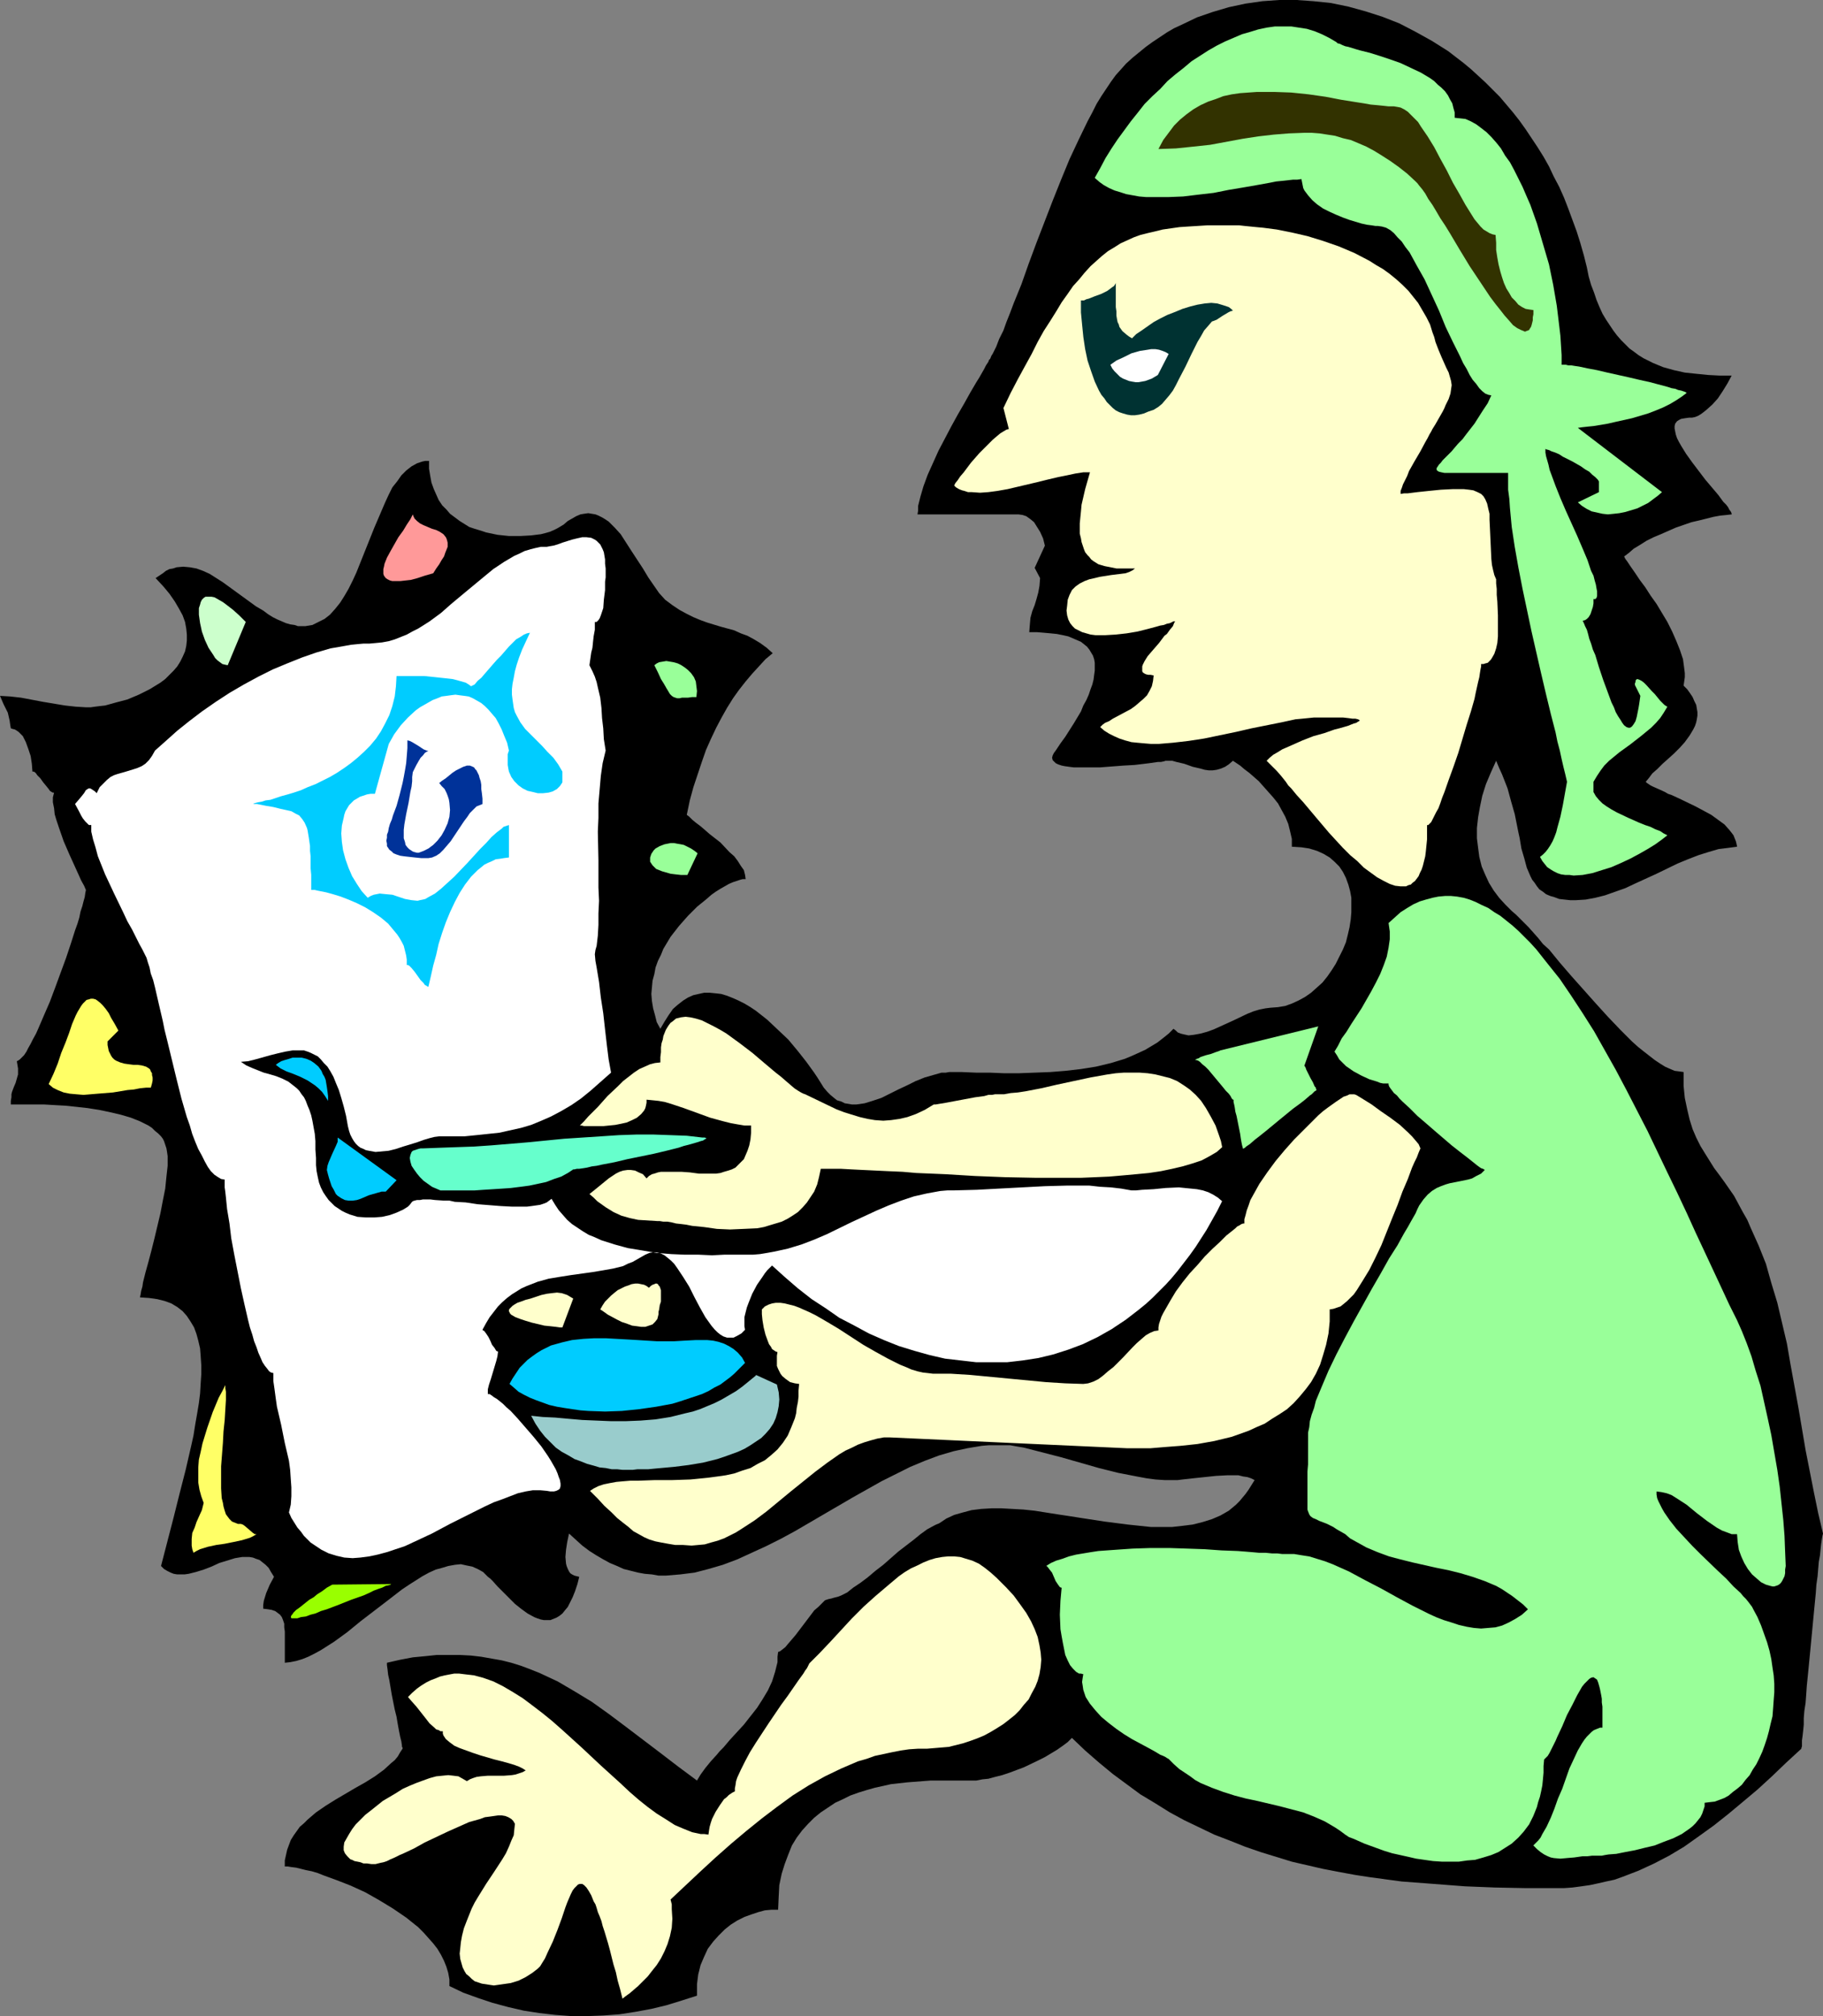 <?xml version="1.0" encoding="UTF-8" standalone="no"?>
<svg
   version="1.0"
   width="129.724mm"
   height="143.43mm"
   id="svg29"
   sodipodi:docname="Kid Painting 1.wmf"
   xmlns:inkscape="http://www.inkscape.org/namespaces/inkscape"
   xmlns:sodipodi="http://sodipodi.sourceforge.net/DTD/sodipodi-0.dtd"
   xmlns="http://www.w3.org/2000/svg"
   xmlns:svg="http://www.w3.org/2000/svg">
  <rect width="100%" height="100%" fill="#808080" stroke="none"/>
  <sodipodi:namedview
     id="namedview29"
     pagecolor="#ffffff"
     bordercolor="#000000"
     borderopacity="0.25"
     inkscape:showpageshadow="2"
     inkscape:pageopacity="0.0"
     inkscape:pagecheckerboard="0"
     inkscape:deskcolor="#d1d1d1"
     inkscape:document-units="mm" />
  <defs
     id="defs1">
    <pattern
       id="WMFhbasepattern"
       patternUnits="userSpaceOnUse"
       width="6"
       height="6"
       x="0"
       y="0" />
  </defs>
  <path
     style="fill:#000000;fill-opacity:1;fill-rule:evenodd;stroke:none"
     d="m 273.912,138.311 1.131,0.162 0.97,0.323 1.131,0.808 0.97,0.808 0.808,1.293 0.808,1.293 0.808,1.777 0.485,1.939 -2.747,5.978 1.454,2.747 -0.162,2.101 -0.323,1.777 -0.485,1.777 -0.485,1.616 -0.646,1.616 -0.485,1.777 -0.162,1.777 -0.162,2.101 h 2.101 l 1.939,0.162 1.778,0.162 1.616,0.162 1.616,0.323 1.454,0.323 1.131,0.485 1.131,0.485 1.131,0.485 0.808,0.646 0.808,0.646 0.646,0.808 0.485,0.808 0.485,0.808 0.323,0.969 0.162,0.969 v 0.969 1.131 l -0.162,1.131 -0.162,1.293 -0.323,1.293 -0.485,1.293 -0.485,1.454 -0.646,1.454 -0.808,1.454 -0.646,1.616 -0.97,1.616 -0.97,1.616 -1.131,1.777 -1.131,1.777 -1.293,1.777 -1.293,1.939 -0.485,0.646 -0.323,0.646 -0.162,0.646 0.162,0.646 0.323,0.323 0.485,0.485 0.646,0.323 0.97,0.323 0.808,0.162 1.131,0.162 1.293,0.162 h 1.293 2.747 3.07 l 6.302,-0.485 2.909,-0.162 2.747,-0.323 1.293,-0.162 1.131,-0.162 1.131,-0.162 h 0.808 l 0.808,-0.162 0.485,-0.162 h 0.485 0.323 0.97 l 1.131,0.323 2.101,0.485 2.262,0.808 2.101,0.485 1.131,0.323 1.131,0.162 h 0.97 l 1.131,-0.162 1.131,-0.323 1.131,-0.485 0.97,-0.646 1.131,-0.969 0.97,0.646 0.97,0.646 1.131,0.969 1.293,0.969 1.293,1.131 1.293,1.131 1.293,1.454 1.293,1.454 1.293,1.454 1.293,1.616 0.97,1.777 0.97,1.777 0.808,1.939 0.485,1.939 0.485,2.101 v 2.101 l 2.586,0.162 2.101,0.323 2.101,0.646 1.778,0.808 1.616,0.969 1.293,1.131 1.293,1.293 0.97,1.454 0.808,1.616 0.646,1.777 0.485,1.777 0.323,1.777 v 1.939 1.939 l -0.162,1.939 -0.323,2.101 -0.485,2.101 -0.485,1.939 -0.808,1.939 -0.97,1.939 -0.97,1.939 -1.131,1.777 -1.131,1.616 -1.293,1.616 -1.616,1.454 -1.454,1.293 -1.616,1.131 -1.778,0.969 -1.778,0.808 -1.778,0.646 -1.939,0.323 -2.101,0.162 -1.293,0.162 -1.616,0.323 -1.616,0.485 -1.616,0.646 -3.717,1.777 -1.778,0.808 -1.778,0.808 -1.778,0.808 -1.778,0.646 -1.778,0.485 -1.778,0.323 -1.454,0.162 -1.454,-0.323 -0.646,-0.162 -0.808,-0.323 -0.485,-0.485 -0.646,-0.485 -1.293,1.293 -1.616,1.293 -1.454,1.131 -1.616,0.969 -1.616,0.969 -1.778,0.808 -1.778,0.808 -1.939,0.808 -3.717,1.131 -4.04,0.969 -4.04,0.646 -4.202,0.485 -4.04,0.323 -4.202,0.162 -4.202,0.162 h -4.04 l -3.878,-0.162 h -3.717 l -3.717,-0.162 h -3.394 l -0.97,0.162 h -1.131 l -2.262,0.646 -2.262,0.646 -2.424,0.969 -2.262,1.131 -2.424,1.131 -2.262,1.131 -2.262,1.131 -2.424,0.808 -2.101,0.646 -1.131,0.162 -1.131,0.162 h -1.131 l -0.97,-0.162 -0.97,-0.162 -0.97,-0.485 -1.131,-0.323 -0.808,-0.646 -0.97,-0.808 -0.808,-0.808 -0.97,-1.131 -0.808,-1.293 -0.808,-1.293 -0.97,-1.454 -2.101,-2.908 -2.424,-3.07 -2.424,-2.908 -2.909,-2.747 -2.747,-2.585 -3.07,-2.424 -1.454,-0.969 -1.616,-0.969 -1.616,-0.808 -1.454,-0.646 -1.616,-0.646 -1.616,-0.485 -1.454,-0.162 -1.616,-0.162 h -1.454 l -1.454,0.323 -1.454,0.323 -1.454,0.646 -1.293,0.808 -1.454,1.131 -1.293,1.131 -1.131,1.616 -1.131,1.777 -1.131,1.939 -0.97,-1.777 -0.485,-1.939 -0.485,-1.777 -0.323,-1.939 -0.162,-1.939 0.162,-1.777 0.162,-1.777 0.485,-1.777 0.323,-1.777 0.646,-1.777 0.808,-1.616 0.646,-1.616 0.97,-1.616 0.97,-1.616 2.262,-2.908 2.424,-2.747 2.424,-2.424 2.586,-2.101 1.293,-1.131 1.131,-0.808 1.293,-0.808 1.131,-0.646 1.131,-0.646 1.131,-0.485 0.97,-0.323 0.97,-0.323 0.646,-0.162 h 0.808 l -0.162,-1.131 -0.323,-1.293 -0.808,-1.131 -0.808,-1.293 -0.97,-1.293 -1.293,-1.131 -2.424,-2.585 -2.909,-2.262 -1.293,-1.131 -1.131,-0.969 -1.293,-0.969 -0.97,-0.808 -0.808,-0.808 -0.646,-0.485 0.808,-3.878 0.97,-3.555 1.131,-3.393 1.131,-3.393 1.131,-3.232 1.293,-2.908 1.454,-3.07 1.454,-2.747 1.454,-2.585 1.616,-2.585 1.616,-2.262 1.778,-2.262 1.778,-2.101 1.778,-1.939 1.778,-1.939 1.939,-1.616 -1.616,-1.454 -1.778,-1.293 -1.616,-0.969 -1.778,-0.969 -1.778,-0.646 -1.778,-0.808 -3.555,-0.969 -3.717,-1.131 -1.778,-0.646 -1.939,-0.808 -1.939,-0.969 -1.778,-0.969 -1.939,-1.293 -1.939,-1.454 -1.616,-1.777 -1.454,-2.101 -1.454,-2.101 -1.454,-2.424 -3.07,-4.686 -1.454,-2.262 -1.454,-2.262 -1.616,-1.777 -0.808,-0.808 -0.808,-0.808 -0.97,-0.646 -0.808,-0.485 -0.97,-0.485 -0.808,-0.323 -0.97,-0.162 -0.97,-0.162 -1.131,0.162 -0.97,0.162 -1.131,0.485 -1.131,0.646 -1.131,0.646 -1.131,0.969 -0.808,0.485 -0.808,0.485 -0.97,0.485 -1.131,0.485 -1.131,0.323 -1.293,0.323 -2.586,0.323 -2.909,0.162 h -3.07 l -3.07,-0.323 -3.07,-0.646 -1.454,-0.485 -1.616,-0.485 -1.454,-0.485 -1.293,-0.808 -1.293,-0.808 -1.293,-0.969 -1.293,-0.969 -0.97,-1.131 -1.131,-1.131 -0.97,-1.454 -0.646,-1.454 -0.646,-1.454 -0.646,-1.777 -0.323,-1.777 -0.323,-1.939 v -2.101 h -0.97 l -0.808,0.162 -1.454,0.485 -1.454,0.808 -1.454,1.131 -1.293,1.293 -1.131,1.616 -1.293,1.616 -0.97,1.939 -0.97,2.101 -0.97,2.262 -1.939,4.524 -3.878,9.695 -0.97,2.424 -0.97,2.101 -1.131,2.262 -1.131,1.939 -1.131,1.777 -1.293,1.616 -1.454,1.616 -1.454,1.131 -1.616,0.808 -1.616,0.808 -0.97,0.162 -0.97,0.162 H 81.123 80.154 l -0.97,-0.323 -1.131,-0.162 -1.131,-0.323 -2.262,-0.969 -1.293,-0.646 -1.293,-0.808 -1.293,-0.969 -1.939,-1.131 -3.555,-2.585 -1.778,-1.293 -3.555,-2.585 -1.778,-1.131 -1.778,-1.131 -1.778,-0.808 -1.778,-0.646 -1.778,-0.323 -1.778,-0.162 -1.778,0.162 -0.97,0.323 -0.97,0.162 -0.97,0.485 -0.808,0.646 -0.97,0.646 -0.97,0.646 2.101,2.262 1.616,1.939 1.454,2.101 1.131,1.939 0.97,1.777 0.646,1.777 0.323,1.777 0.162,1.616 v 1.616 l -0.162,1.454 -0.323,1.454 -0.646,1.454 -0.646,1.293 -0.808,1.293 -0.97,1.131 -1.131,1.131 -1.131,1.131 -1.293,0.969 -2.909,1.777 -2.909,1.454 -3.07,1.293 -3.07,0.808 -2.909,0.808 -1.454,0.162 -1.293,0.162 -1.131,0.162 H 23.109 L 20.362,190.016 17.453,189.693 11.635,188.724 5.656,187.593 2.747,187.269 0,187.108 l 0.97,2.262 1.131,2.262 0.485,2.101 0.162,1.131 0.162,0.969 0.485,0.162 0.646,0.162 0.485,0.323 0.485,0.323 0.646,0.646 0.485,0.485 0.808,1.616 0.646,1.777 0.646,1.939 0.323,2.101 0.162,2.101 h 0.323 l 0.323,0.162 0.323,0.323 0.323,0.485 0.808,0.808 0.808,1.131 0.808,0.969 0.646,0.808 0.323,0.485 0.485,0.323 0.323,0.162 h 0.323 l -0.323,1.293 v 1.293 l 0.323,1.616 0.162,1.616 0.485,1.616 0.646,1.939 1.293,3.716 1.616,3.716 1.616,3.555 0.808,1.777 0.646,1.454 0.808,1.454 0.485,1.131 -0.162,0.808 -0.162,1.131 -0.323,1.131 -0.323,1.293 -0.485,1.454 -0.323,1.616 -0.485,1.616 -0.646,1.777 -1.131,3.555 -1.293,3.878 -2.909,7.917 -1.454,3.878 -1.616,3.716 -1.454,3.393 -0.646,1.454 -0.808,1.454 -0.646,1.293 -0.646,1.131 -0.485,0.969 -0.646,0.969 -0.646,0.646 -0.485,0.485 -0.485,0.323 -0.323,0.162 0.162,0.969 0.162,0.969 v 0.808 0.808 l -0.323,1.131 -0.323,1.131 -0.485,1.131 -0.485,1.293 -0.162,0.646 v 0.808 l -0.162,0.969 v 0.969 h 3.878 2.424 2.747 l 2.747,0.162 2.909,0.162 3.07,0.323 2.909,0.323 3.07,0.485 3.07,0.646 2.747,0.646 2.747,0.808 2.424,0.969 2.262,1.131 0.97,0.646 0.808,0.808 0.808,0.646 0.808,0.808 0.485,0.646 0.323,0.646 0.323,0.969 0.323,0.969 0.162,0.969 0.162,1.131 v 2.585 l -0.323,2.908 -0.323,3.232 -0.646,3.232 -0.646,3.393 -1.616,6.786 -0.808,3.232 -0.808,3.07 -0.808,2.908 -0.323,1.293 -0.323,1.293 -0.162,1.131 -0.323,1.131 -0.162,0.969 -0.162,0.808 2.424,0.162 2.262,0.323 1.939,0.485 1.778,0.646 1.616,0.969 1.454,1.131 1.131,1.293 0.97,1.454 0.97,1.616 0.646,1.777 0.485,1.777 0.485,2.101 0.162,2.101 0.162,2.424 v 2.424 l -0.162,2.424 -0.162,2.747 -0.323,2.585 -0.485,2.908 -0.485,2.747 -0.485,3.07 -0.646,2.908 -1.454,6.302 -1.616,6.302 -1.616,6.463 -3.394,13.088 0.808,0.808 0.808,0.485 0.97,0.485 0.808,0.323 0.97,0.162 h 0.97 0.97 l 1.131,-0.162 1.939,-0.485 2.101,-0.646 2.101,-0.808 2.101,-0.969 2.101,-0.646 2.101,-0.646 1.939,-0.323 h 1.939 l 0.97,0.162 0.808,0.323 0.97,0.323 0.808,0.646 0.808,0.646 0.808,0.808 0.646,1.131 0.808,1.293 -1.131,2.101 -0.97,2.262 -0.646,2.101 -0.162,1.131 v 0.969 l 1.293,0.162 0.97,0.162 0.97,0.323 0.646,0.485 0.646,0.485 0.485,0.646 0.323,0.808 0.323,0.969 v 0.969 l 0.162,1.131 v 1.131 1.293 2.747 3.232 l 1.454,-0.162 1.616,-0.323 1.616,-0.485 1.616,-0.646 1.616,-0.808 1.778,-0.969 1.778,-1.131 1.778,-1.131 3.555,-2.585 3.555,-2.908 7.595,-5.817 3.555,-2.747 1.939,-1.293 1.778,-1.131 1.778,-1.131 1.778,-0.969 1.778,-0.808 1.778,-0.485 1.616,-0.485 1.778,-0.323 1.616,-0.162 1.454,0.323 1.616,0.323 1.454,0.646 1.454,0.808 1.293,1.293 0.646,0.485 0.646,0.646 1.293,1.454 1.454,1.454 1.616,1.616 1.616,1.616 1.616,1.293 1.778,1.293 1.778,0.969 0.808,0.323 0.97,0.323 0.808,0.162 h 0.808 0.97 l 0.808,-0.323 0.808,-0.323 0.808,-0.485 0.808,-0.646 0.646,-0.808 0.808,-0.969 0.646,-1.293 0.646,-1.293 0.646,-1.616 0.646,-1.939 0.485,-1.939 -0.646,-0.162 -0.646,-0.162 -0.646,-0.323 -0.485,-0.323 -0.323,-0.485 -0.323,-0.646 -0.323,-0.808 -0.162,-0.646 -0.162,-1.777 0.162,-1.939 0.323,-2.101 0.485,-2.262 1.778,1.616 1.778,1.616 1.939,1.454 1.778,1.131 1.939,1.131 1.778,0.969 1.939,0.808 1.778,0.808 1.939,0.485 1.939,0.485 1.778,0.323 1.939,0.162 1.778,0.323 h 1.939 l 1.939,-0.162 1.939,-0.162 3.878,-0.485 3.717,-0.969 3.878,-1.131 3.878,-1.454 3.878,-1.777 3.878,-1.777 3.878,-1.939 3.878,-2.101 15.514,-9.048 7.757,-4.363 3.878,-1.939 3.878,-1.939 3.878,-1.616 3.878,-1.454 3.878,-1.131 3.717,-0.808 3.878,-0.646 1.939,-0.162 h 1.778 1.939 1.939 l 1.778,0.323 1.939,0.323 5.01,1.293 5.01,1.293 10.181,2.908 5.171,1.293 5.01,0.969 2.586,0.485 2.424,0.323 2.424,0.162 h 2.424 1.131 l 1.293,-0.162 2.909,-0.323 6.141,-0.646 3.07,-0.162 h 1.454 1.454 l 1.293,0.323 1.131,0.162 0.97,0.323 0.97,0.485 -0.808,1.293 -0.808,1.293 -0.808,1.131 -0.808,0.969 -0.808,0.969 -0.97,0.969 -1.939,1.616 -2.262,1.293 -2.262,0.969 -2.586,0.808 -2.586,0.646 -2.586,0.323 -2.909,0.323 h -2.747 -3.07 l -3.07,-0.323 -3.07,-0.323 -6.302,-0.808 -6.302,-0.969 -3.07,-0.485 -3.232,-0.485 -6.141,-0.969 -3.07,-0.323 -2.909,-0.162 -2.909,-0.162 h -2.747 l -2.747,0.162 -2.586,0.323 -2.424,0.646 -2.262,0.646 -2.101,0.969 -1.939,1.293 -0.808,0.323 -0.646,0.323 -1.778,0.969 -1.778,1.293 -1.778,1.454 -2.101,1.616 -2.101,1.616 -4.04,3.555 -2.101,1.616 -2.101,1.777 -1.939,1.454 -1.939,1.293 -1.616,1.293 -1.616,0.808 -0.808,0.323 -0.646,0.162 -0.646,0.162 -0.485,0.162 -0.808,0.162 -0.97,0.323 -0.808,0.808 -0.97,0.969 -1.131,0.969 -0.97,1.293 -4.04,5.332 -0.97,1.131 -0.97,1.131 -0.808,0.969 -0.808,0.646 -0.646,0.485 -0.485,0.162 -0.162,1.293 v 1.454 l -0.323,1.293 -0.323,1.293 -0.808,2.585 -1.131,2.424 -1.454,2.424 -1.454,2.262 -1.778,2.262 -1.778,2.262 -3.717,4.039 -1.778,2.101 -0.97,0.969 -0.808,0.969 -1.616,1.777 -1.454,1.777 -1.293,1.777 -0.97,1.616 -5.01,-3.716 -4.848,-3.716 -4.686,-3.555 -4.686,-3.555 -4.525,-3.393 -4.525,-3.232 -4.525,-2.747 -4.686,-2.747 -2.424,-1.131 -2.424,-1.131 -2.424,-0.969 -2.586,-0.969 -2.586,-0.808 -2.586,-0.646 -2.747,-0.485 -2.747,-0.485 -2.747,-0.323 -3.07,-0.162 h -2.909 -3.232 l -3.07,0.323 -3.394,0.323 -3.394,0.646 -3.555,0.808 v 0.323 0.323 l 0.162,1.131 0.162,1.454 0.323,1.454 0.323,1.939 0.323,1.939 0.808,4.039 0.485,1.939 0.323,1.939 0.323,1.777 0.323,1.616 0.323,1.293 0.162,1.131 v 0.323 l 0.162,0.162 v 0.162 0.162 l -0.646,0.969 -0.646,1.131 -0.808,0.969 -0.97,0.808 -1.939,1.777 -2.424,1.777 -2.586,1.616 -2.586,1.454 -2.747,1.616 -2.747,1.616 -2.586,1.616 -2.586,1.777 -2.262,1.939 -0.97,0.969 -1.131,0.969 -0.808,1.131 -0.808,1.131 -0.808,1.293 -0.485,1.293 -0.485,1.293 -0.323,1.454 -0.323,1.454 v 1.616 h 0.808 l 0.97,0.162 1.293,0.162 1.293,0.323 1.293,0.323 1.616,0.323 1.616,0.485 1.616,0.646 3.555,1.293 3.717,1.454 3.878,1.777 3.717,2.101 3.717,2.262 3.555,2.424 1.616,1.293 1.616,1.293 1.454,1.454 1.293,1.454 1.293,1.454 1.131,1.454 0.97,1.616 0.808,1.616 0.646,1.616 0.485,1.616 0.323,1.777 v 1.777 l 3.717,1.777 4.04,1.454 3.878,1.293 4.202,1.131 4.202,0.969 4.202,0.646 4.202,0.485 4.363,0.323 h 4.202 l 4.363,-0.162 4.363,-0.323 4.202,-0.646 4.363,-0.808 4.04,-0.969 4.202,-1.293 4.04,-1.293 v -3.07 l 0.162,-1.293 0.162,-1.293 0.646,-2.585 0.97,-2.262 0.97,-2.101 1.454,-1.939 1.454,-1.616 1.616,-1.616 1.616,-1.293 1.778,-1.131 1.939,-0.969 1.778,-0.646 1.939,-0.646 1.778,-0.485 1.778,-0.162 h 1.778 l 0.162,-3.555 0.162,-3.07 0.646,-3.07 0.808,-2.585 0.97,-2.585 0.97,-2.424 1.293,-2.101 1.454,-1.939 1.616,-1.777 1.616,-1.616 1.778,-1.454 1.939,-1.293 1.939,-1.293 2.101,-0.969 1.939,-0.969 2.262,-0.808 2.101,-0.646 2.262,-0.646 4.363,-0.969 4.363,-0.485 4.202,-0.323 2.101,-0.162 h 1.778 1.939 3.232 1.454 2.424 1.454 l 1.616,-0.323 1.616,-0.162 1.778,-0.485 1.939,-0.485 1.939,-0.646 3.878,-1.454 3.717,-1.777 1.939,-0.969 1.616,-0.969 1.616,-0.969 1.616,-1.131 1.293,-0.969 1.131,-1.131 3.555,3.393 3.717,3.232 3.717,3.07 3.717,2.747 3.717,2.747 4.04,2.424 3.878,2.424 3.878,2.101 4.04,1.939 4.04,1.939 4.202,1.616 4.04,1.616 4.202,1.454 4.202,1.293 4.202,1.293 4.202,0.969 4.202,0.969 4.202,0.808 4.363,0.808 4.202,0.646 8.403,1.131 8.565,0.646 8.403,0.646 8.08,0.323 8.242,0.162 h 7.918 2.424 l 2.262,-0.162 2.424,-0.323 2.262,-0.323 2.262,-0.485 2.101,-0.485 2.262,-0.485 2.262,-0.808 4.202,-1.616 4.202,-1.939 4.04,-2.101 4.04,-2.424 3.878,-2.747 4.04,-2.908 3.878,-3.07 3.878,-3.232 4.04,-3.393 3.878,-3.555 3.878,-3.716 4.04,-3.716 v -0.162 l 0.162,-0.485 v -0.646 -0.969 l 0.162,-1.131 0.162,-1.454 0.162,-1.616 v -1.777 l 0.162,-1.939 0.323,-2.101 0.162,-2.101 0.162,-2.424 0.485,-4.847 0.485,-5.009 0.97,-10.179 0.485,-5.009 0.162,-2.262 0.323,-2.262 0.162,-1.939 0.162,-1.939 0.323,-1.777 0.162,-1.616 0.162,-1.454 0.162,-1.131 0.162,-0.969 0.162,-0.646 -1.293,-5.494 -1.131,-5.494 -2.262,-11.472 -1.939,-11.472 -2.101,-11.472 -0.97,-5.655 -1.293,-5.494 -1.293,-5.494 -1.616,-5.332 -1.454,-5.171 -1.939,-4.847 -2.101,-4.686 -0.97,-2.262 -1.293,-2.262 -1.131,-2.101 -1.131,-2.101 -2.586,-3.716 -1.293,-1.777 -1.454,-1.939 -2.424,-3.878 -1.293,-2.101 -1.131,-2.262 -0.97,-2.262 -0.808,-2.585 -0.646,-2.747 -0.646,-3.07 -0.162,-1.616 -0.162,-1.616 v -1.777 -1.939 l -1.131,-0.162 -1.293,-0.162 -1.131,-0.485 -1.454,-0.646 -1.293,-0.808 -1.454,-0.969 -1.454,-1.131 -1.454,-1.131 -1.616,-1.293 -1.616,-1.454 -3.07,-3.07 -3.394,-3.555 -3.232,-3.555 -6.626,-7.433 -3.07,-3.555 -1.454,-1.777 -1.454,-1.777 -1.616,-1.454 -1.293,-1.616 -1.293,-1.454 -1.293,-1.454 -1.293,-1.293 -1.131,-1.131 -0.97,-0.969 -1.131,-0.969 -1.778,-1.777 -1.616,-1.777 -1.454,-1.939 -1.293,-2.101 -0.97,-2.101 -0.97,-2.262 -0.646,-2.585 -0.323,-2.424 -0.323,-2.585 v -2.747 l 0.323,-2.908 0.485,-2.747 0.646,-3.07 0.97,-3.07 1.293,-3.07 1.454,-3.232 0.808,1.939 0.808,1.777 1.454,3.716 0.97,3.555 0.97,3.393 0.646,3.232 0.323,1.616 0.323,1.454 0.485,2.908 0.808,2.747 0.646,2.424 0.97,2.262 0.485,0.969 0.646,0.808 0.646,0.969 0.646,0.808 0.97,0.646 0.808,0.646 1.131,0.485 1.131,0.323 1.293,0.485 1.454,0.162 1.454,0.162 h 1.616 l 2.586,-0.162 2.586,-0.485 2.586,-0.646 2.747,-0.969 2.747,-0.969 2.747,-1.293 5.656,-2.585 5.656,-2.747 2.747,-1.131 2.909,-1.131 2.586,-0.808 2.747,-0.808 2.586,-0.323 2.424,-0.323 -0.162,-0.808 -0.162,-0.646 -0.323,-0.808 -0.323,-0.808 -0.485,-0.646 -0.646,-0.808 -1.293,-1.454 -1.778,-1.293 -1.778,-1.293 -2.101,-1.131 -2.101,-1.131 -4.363,-2.101 -2.101,-0.969 -0.97,-0.323 -0.808,-0.485 -1.778,-0.808 -1.454,-0.646 -0.646,-0.323 -0.485,-0.323 -0.485,-0.323 -0.323,-0.323 0.808,-0.969 0.97,-1.293 1.293,-1.131 1.454,-1.454 1.454,-1.293 1.616,-1.454 1.616,-1.616 1.293,-1.454 1.293,-1.777 0.97,-1.616 0.485,-0.969 0.323,-0.969 0.162,-0.808 0.162,-0.969 v -0.969 l -0.162,-0.969 -0.162,-0.969 -0.485,-0.969 -0.485,-1.131 -0.646,-0.969 -0.808,-1.131 -0.97,-0.969 0.162,-1.131 0.162,-1.131 v -1.131 l -0.162,-1.293 -0.323,-2.424 -0.808,-2.424 -0.97,-2.424 -1.131,-2.585 -1.293,-2.585 -1.454,-2.424 -1.454,-2.424 -1.616,-2.262 -1.454,-2.262 -1.454,-1.939 -1.293,-1.939 -1.131,-1.616 -0.97,-1.454 -0.485,-0.646 -0.323,-0.646 1.293,-0.969 1.293,-1.131 1.616,-0.969 1.778,-1.131 1.939,-0.969 1.939,-0.808 4.04,-1.777 4.202,-1.454 2.101,-0.485 1.939,-0.485 1.939,-0.485 1.778,-0.323 1.616,-0.162 1.454,-0.162 v -0.162 l -0.162,-0.485 -0.485,-0.646 -0.323,-0.646 -0.485,-0.646 -0.808,-0.808 -1.293,-1.777 -1.778,-2.101 -1.778,-2.101 -3.555,-4.686 -1.616,-2.262 -1.293,-2.101 -0.646,-1.131 -0.485,-0.969 -0.323,-0.969 -0.162,-0.808 -0.162,-0.808 v -0.646 l 0.162,-0.646 0.485,-0.646 0.485,-0.323 0.646,-0.323 0.97,-0.162 1.131,-0.162 h 0.808 l 0.808,-0.162 0.808,-0.323 0.808,-0.485 0.646,-0.485 0.808,-0.646 1.616,-1.454 1.454,-1.616 1.293,-1.939 1.293,-2.101 1.131,-2.101 h -3.232 l -3.07,-0.162 -3.232,-0.323 -3.07,-0.323 -2.909,-0.646 -2.909,-0.808 -2.747,-1.131 -2.586,-1.293 -1.293,-0.808 -1.293,-0.969 -1.131,-0.808 -1.131,-1.131 -1.131,-1.131 -1.131,-1.293 -0.97,-1.293 -0.97,-1.454 -0.97,-1.454 -0.97,-1.616 -0.808,-1.777 -0.808,-1.939 -0.646,-1.939 -0.808,-2.101 -0.646,-2.262 -0.485,-2.424 -0.808,-3.232 -0.97,-3.393 -0.97,-3.07 -1.131,-3.07 -1.131,-3.07 -1.131,-2.908 -1.293,-2.908 -1.454,-2.747 -1.293,-2.747 -1.454,-2.585 -1.616,-2.585 -1.616,-2.424 -1.616,-2.424 -1.616,-2.262 -1.778,-2.262 -1.778,-2.101 -1.778,-2.101 -1.939,-1.939 -1.939,-1.939 -3.878,-3.555 -1.939,-1.616 -2.101,-1.616 -2.101,-1.616 -4.363,-2.747 -4.363,-2.424 -4.363,-2.262 -4.525,-1.777 -4.525,-1.454 -4.686,-1.293 L 357.944,0.808 353.257,0.323 348.732,0 h -4.686 l -4.525,0.323 -4.525,0.646 -4.525,0.969 -4.363,1.293 -4.202,1.454 -4.04,1.939 -2.101,0.969 -1.939,1.131 -1.939,1.293 -1.939,1.293 -1.778,1.293 -1.778,1.454 -1.778,1.454 -1.778,1.616 -1.293,1.454 -1.454,1.616 -1.293,1.777 -1.293,1.939 -1.293,1.939 -1.293,2.101 -1.131,2.262 -1.293,2.424 -2.424,5.009 -2.424,5.171 -2.262,5.494 -2.262,5.655 -4.363,11.31 -2.101,5.655 -1.939,5.494 -2.101,5.171 -0.97,2.585 -0.97,2.424 -0.808,2.262 -1.131,2.262 -0.808,2.101 -0.97,1.939 -0.323,0.485 -0.323,0.808 -0.323,0.323 -0.162,0.485 -0.646,0.969 -0.485,0.969 -0.646,1.131 -0.646,1.131 -0.808,1.293 -1.616,2.747 -1.616,2.908 -1.778,3.07 -1.778,3.232 -3.394,6.463 -1.454,3.232 -1.454,3.232 -1.131,3.07 -0.808,2.747 -0.323,1.293 -0.323,1.293 v 1.293 l -0.162,0.969 z"
     id="path1" />
  <path
     style="fill:#99ff99;fill-opacity:1;fill-rule:evenodd;stroke:none"
     d="m 453.611,105.672 -1.293,0.969 -1.454,0.969 -1.616,0.969 -1.939,0.969 -1.939,0.808 -2.101,0.808 -4.363,1.293 -4.363,0.969 -2.101,0.485 -1.939,0.323 -1.939,0.323 -1.616,0.162 -1.454,0.162 -1.131,0.162 22.624,17.289 -1.131,0.969 -1.293,0.969 -1.293,0.969 -2.909,1.454 -1.616,0.485 -1.616,0.485 -1.616,0.323 -1.454,0.162 -1.616,0.162 -1.454,-0.162 -1.454,-0.323 -1.454,-0.323 -1.293,-0.646 -1.293,-0.808 -1.131,-0.969 5.656,-2.747 v -2.908 l -0.323,-0.485 -0.646,-0.646 -0.808,-0.646 -0.808,-0.808 -1.131,-0.646 -1.131,-0.808 -2.262,-1.293 -2.586,-1.293 -0.97,-0.646 -1.131,-0.485 -0.97,-0.323 -0.646,-0.323 -0.646,-0.162 -0.323,-0.162 v 0.969 l 0.162,0.969 0.323,1.131 0.323,1.131 0.323,1.454 0.485,1.293 1.131,3.07 1.293,3.232 1.454,3.393 3.07,6.786 1.454,3.393 1.293,3.07 0.485,1.454 0.485,1.454 0.646,1.293 0.323,1.293 0.323,1.131 0.162,0.969 0.162,0.808 v 0.808 0.485 l -0.162,0.485 -0.323,0.323 h -0.485 v 1.131 l -0.162,0.969 -0.323,0.969 -0.323,0.969 -0.485,0.808 -0.485,0.485 -0.485,0.323 -0.646,0.162 0.323,0.646 0.323,0.808 0.485,0.969 0.323,1.131 0.323,1.293 0.485,1.293 0.485,1.616 0.646,1.454 0.97,3.232 1.131,3.393 1.131,3.07 1.131,3.07 0.646,1.293 0.485,1.293 0.646,1.131 0.646,0.969 0.485,0.808 0.485,0.646 0.646,0.485 0.485,0.162 h 0.485 l 0.485,-0.323 0.485,-0.646 0.485,-0.808 0.323,-1.131 0.323,-1.616 0.162,-0.808 0.162,-0.969 0.162,-1.131 0.162,-1.131 -1.454,-2.908 v -0.485 l 0.162,-0.323 v -0.323 l 0.162,-0.323 0.323,-0.162 0.485,0.162 0.646,0.323 0.646,0.485 0.646,0.646 1.454,1.616 0.808,0.808 1.454,1.777 0.646,0.646 0.485,0.485 0.485,0.323 0.323,0.162 -0.97,1.616 -0.97,1.454 -1.131,1.293 -1.293,1.293 -2.747,2.262 -2.909,2.262 -2.909,2.101 -2.747,2.262 -1.293,1.293 -0.97,1.293 -0.97,1.454 -0.97,1.616 v 2.747 l 0.646,1.131 0.808,0.969 0.97,0.969 1.131,0.808 1.293,0.808 1.454,0.808 3.07,1.454 2.909,1.293 1.616,0.646 1.454,0.485 1.293,0.646 1.293,0.485 0.97,0.646 0.97,0.485 -1.454,1.131 -1.778,1.293 -2.101,1.293 -2.262,1.293 -2.424,1.293 -2.424,1.131 -2.586,1.131 -2.586,0.808 -2.586,0.808 -2.586,0.485 -2.424,0.162 -1.131,-0.162 h -1.131 l -1.131,-0.162 -0.97,-0.323 -0.97,-0.485 -0.808,-0.485 -0.97,-0.646 -0.646,-0.808 -0.646,-0.808 -0.646,-1.131 0.808,-0.646 0.646,-0.646 0.646,-0.808 0.646,-0.969 0.646,-1.131 0.485,-1.131 0.485,-1.293 0.323,-1.293 0.808,-2.908 0.646,-3.07 1.131,-6.302 -0.485,-2.101 -0.485,-1.939 -0.485,-2.101 -0.485,-2.262 -0.646,-2.424 -0.485,-2.424 -1.293,-5.009 -1.293,-5.332 -1.293,-5.494 -1.293,-5.655 -1.293,-5.655 -2.424,-11.472 -1.131,-5.817 -0.97,-5.494 -0.808,-5.332 -0.485,-5.171 -0.162,-2.424 -0.323,-2.424 v -2.262 -2.262 h -5.656 -2.424 -5.494 -1.454 -1.131 -0.97 l -0.808,-0.162 -0.646,-0.162 -0.323,-0.162 -0.323,-0.323 v -0.162 -0.323 l 0.323,-0.485 0.323,-0.485 0.485,-0.485 0.485,-0.646 0.646,-0.646 0.808,-0.808 0.97,-0.969 0.808,-0.969 0.97,-1.131 1.131,-1.131 0.97,-1.293 1.131,-1.454 1.131,-1.454 1.131,-1.777 1.131,-1.777 1.293,-1.939 0.97,-2.101 -0.808,-0.162 -0.808,-0.323 -0.808,-0.646 -0.808,-0.808 -0.808,-1.131 -0.97,-1.131 -0.808,-1.293 -0.808,-1.616 -0.97,-1.616 -0.808,-1.777 -1.939,-3.878 -1.939,-4.039 -1.778,-4.363 -1.939,-4.201 -1.939,-4.201 -2.101,-3.716 -0.97,-1.777 -0.97,-1.777 -1.131,-1.454 -0.97,-1.454 -1.131,-1.131 -0.97,-1.131 -0.97,-0.808 -1.131,-0.646 -1.131,-0.323 -1.131,-0.162 h -0.646 l -0.97,-0.162 -1.293,-0.162 -1.454,-0.323 -1.616,-0.485 -1.616,-0.485 -1.778,-0.646 -1.939,-0.808 -1.778,-0.808 -1.616,-0.808 -1.616,-1.131 -1.293,-1.131 -1.131,-1.293 -0.97,-1.293 -0.323,-0.646 -0.162,-0.808 -0.162,-0.808 -0.162,-0.808 -1.131,0.162 h -1.131 l -1.454,0.162 -1.454,0.162 -1.616,0.162 -1.616,0.323 -3.555,0.646 -3.717,0.646 -3.878,0.646 -4.04,0.808 -4.202,0.485 -4.04,0.485 -4.04,0.162 h -3.878 -1.939 l -1.939,-0.162 -1.778,-0.323 -1.778,-0.323 -1.454,-0.485 -1.616,-0.485 -1.454,-0.646 -1.454,-0.808 -1.131,-0.808 -1.293,-1.131 1.454,-2.585 1.454,-2.747 1.616,-2.585 1.616,-2.424 1.778,-2.424 1.778,-2.424 1.939,-2.424 1.778,-2.262 2.101,-2.101 2.101,-1.939 1.939,-2.101 2.101,-1.777 2.262,-1.777 2.101,-1.777 2.262,-1.454 2.262,-1.454 2.262,-1.293 2.262,-1.131 2.262,-0.969 2.262,-0.969 2.262,-0.646 2.101,-0.646 2.262,-0.485 2.262,-0.323 h 2.262 2.101 l 2.101,0.323 2.101,0.323 2.101,0.646 1.939,0.808 1.939,0.969 1.939,1.131 0.323,0.323 0.646,0.162 0.646,0.323 0.808,0.323 0.808,0.162 2.101,0.646 1.131,0.323 2.586,0.646 2.586,0.808 2.909,0.969 2.747,0.969 2.747,1.293 2.747,1.293 2.424,1.454 1.131,0.808 0.97,0.969 0.97,0.808 0.97,0.969 0.808,1.131 0.485,0.969 0.646,1.131 0.323,1.293 0.323,1.131 v 1.454 l 1.454,0.162 1.454,0.162 1.454,0.646 1.454,0.808 1.293,0.969 1.454,1.131 1.293,1.293 1.293,1.454 1.293,1.616 1.131,1.939 1.293,1.777 1.131,2.101 1.131,2.262 1.131,2.262 0.97,2.262 1.131,2.585 1.778,5.009 1.616,5.494 1.616,5.494 1.131,5.494 0.97,5.655 0.646,5.332 0.323,2.747 0.162,2.585 0.162,2.585 v 2.585 h 0.485 0.646 l 0.646,0.162 h 0.808 l 0.97,0.162 1.131,0.162 2.262,0.485 2.586,0.485 2.747,0.646 5.818,1.293 2.747,0.646 2.909,0.646 2.424,0.646 2.424,0.646 0.97,0.323 0.97,0.162 0.808,0.323 0.808,0.162 0.485,0.162 0.485,0.162 0.323,0.162 z"
     id="path2" />
  <path
     style="fill:#ffffcc;fill-opacity:1;fill-rule:evenodd;stroke:none"
     d="m 402.384,155.762 v 1.131 l 0.162,1.454 v 1.616 l 0.162,1.777 0.162,3.716 v 3.878 1.777 l -0.162,1.777 -0.323,1.454 -0.485,1.454 -0.646,1.131 -0.323,0.485 -0.485,0.485 -0.323,0.323 -0.646,0.162 -0.485,0.162 h -0.646 v 0.646 l -0.162,0.808 -0.162,0.969 -0.162,1.131 -0.323,1.293 -0.323,1.454 -0.323,1.454 -0.323,1.616 -0.97,3.393 -1.131,3.555 -2.262,7.594 -1.293,3.716 -1.293,3.555 -1.131,3.232 -0.646,1.616 -0.485,1.454 -0.485,1.293 -0.646,1.131 -0.485,0.969 -0.485,0.969 -0.323,0.646 -0.485,0.485 -0.323,0.323 h -0.323 v 2.101 1.777 l -0.162,1.616 -0.162,1.616 -0.162,1.293 -0.323,1.293 -0.323,1.293 -0.323,0.969 -0.485,0.969 -0.323,0.808 -0.485,0.646 -0.485,0.646 -0.646,0.485 -0.485,0.485 -0.646,0.162 -0.646,0.323 h -0.646 -0.808 l -1.454,-0.162 -1.454,-0.485 -1.616,-0.808 -1.778,-0.969 -1.778,-1.293 -1.778,-1.293 -1.778,-1.777 -1.939,-1.616 -1.939,-1.939 -3.717,-4.039 -3.555,-4.201 -3.394,-4.039 -1.778,-1.939 -1.454,-1.777 -0.808,-0.808 -0.646,-0.969 -1.293,-1.616 -1.131,-1.293 -1.131,-1.131 -0.97,-0.969 -0.646,-0.646 0.808,-0.808 0.97,-0.808 1.131,-0.646 1.293,-0.808 2.586,-1.131 2.909,-1.293 2.909,-1.131 2.909,-0.808 2.747,-0.969 1.293,-0.323 1.131,-0.323 1.131,-0.323 0.808,-0.323 0.808,-0.323 0.646,-0.162 0.485,-0.323 0.323,-0.162 0.162,-0.162 -0.162,-0.162 -0.323,-0.162 -0.646,-0.162 h -0.808 l -1.131,-0.162 -1.454,-0.162 h -1.778 -1.939 -2.424 -1.616 l -1.616,0.162 -1.616,0.162 -1.778,0.162 -3.717,0.808 -4.04,0.808 -4.04,0.808 -4.202,0.969 -8.565,1.777 -4.202,0.646 -4.202,0.485 -3.878,0.323 h -1.939 l -1.939,-0.162 -1.778,-0.162 -1.616,-0.162 -1.778,-0.485 -1.454,-0.485 -1.454,-0.646 -1.293,-0.646 -1.293,-0.808 -1.131,-0.969 0.646,-0.646 0.646,-0.485 1.131,-0.485 0.97,-0.646 2.424,-1.293 2.424,-1.293 1.131,-0.808 1.131,-0.969 1.131,-0.969 0.97,-0.969 0.646,-1.131 0.646,-1.293 0.323,-1.454 0.162,-1.454 -0.808,-0.162 h -0.646 l -0.646,-0.162 -0.323,-0.162 -0.485,-0.323 -0.162,-0.323 v -0.323 -0.485 -0.485 l 0.162,-0.485 0.485,-0.969 0.808,-1.293 0.97,-1.131 2.101,-2.424 0.97,-1.293 0.485,-0.646 0.646,-0.485 0.808,-1.131 0.808,-0.969 0.323,-0.808 0.162,-0.323 0.162,-0.162 h -0.162 -0.323 l -0.323,0.162 -0.646,0.323 -0.808,0.162 -0.808,0.323 -0.97,0.162 -1.131,0.323 -2.424,0.646 -2.586,0.646 -2.909,0.485 -2.909,0.323 -2.747,0.162 h -1.293 -1.454 l -1.293,-0.162 -1.131,-0.323 -1.131,-0.323 -0.97,-0.485 -0.97,-0.485 -0.646,-0.646 -0.646,-0.808 -0.485,-0.969 -0.323,-1.131 -0.162,-1.293 0.162,-1.293 0.162,-1.616 0.485,-1.293 0.646,-1.293 0.97,-0.969 1.131,-0.808 1.293,-0.646 1.293,-0.485 1.454,-0.323 1.293,-0.323 3.07,-0.485 2.586,-0.323 1.293,-0.162 0.97,-0.323 0.97,-0.485 0.646,-0.485 h -3.394 -1.616 l -1.616,-0.323 -1.616,-0.323 -1.616,-0.485 -1.293,-0.808 -0.646,-0.485 -0.485,-0.646 -0.485,-0.485 -0.646,-0.808 -0.323,-0.808 -0.323,-0.969 -0.323,-0.969 -0.162,-0.969 -0.323,-1.293 v -1.293 -1.454 l 0.162,-1.616 0.162,-1.616 0.162,-1.777 0.485,-2.101 0.485,-2.101 0.646,-2.262 0.646,-2.262 h -0.97 -0.808 l -2.101,0.323 -2.262,0.485 -2.424,0.485 -2.747,0.646 -2.586,0.646 -5.494,1.293 -2.747,0.646 -2.747,0.485 -2.424,0.323 -2.262,0.162 -2.262,-0.162 h -0.97 l -0.97,-0.323 -0.646,-0.162 -0.808,-0.323 -0.808,-0.485 -0.485,-0.485 0.323,-0.646 0.646,-0.808 0.646,-0.969 0.97,-1.131 0.97,-1.293 0.97,-1.293 2.262,-2.585 2.424,-2.424 1.131,-1.131 1.131,-0.969 0.97,-0.808 0.808,-0.485 0.808,-0.485 0.646,-0.162 -1.454,-5.655 1.939,-4.039 1.939,-3.716 1.939,-3.555 1.778,-3.232 1.616,-3.232 1.616,-2.908 1.778,-2.747 1.616,-2.585 1.454,-2.424 1.616,-2.262 1.454,-2.101 1.616,-1.777 1.454,-1.777 1.616,-1.777 1.616,-1.454 1.454,-1.293 1.616,-1.293 1.616,-0.969 1.778,-1.131 1.778,-0.808 1.778,-0.808 1.778,-0.646 1.939,-0.485 2.101,-0.485 1.939,-0.485 2.262,-0.323 2.262,-0.323 2.424,-0.162 2.586,-0.162 2.586,-0.162 h 2.747 2.909 1.293 1.454 l 1.454,0.162 1.616,0.162 1.616,0.162 1.778,0.162 3.717,0.485 4.04,0.808 4.202,0.969 4.202,1.293 4.202,1.454 4.202,1.777 4.04,2.101 1.778,1.131 1.939,1.131 1.778,1.293 1.778,1.454 1.616,1.454 1.616,1.616 1.293,1.616 1.293,1.616 1.131,1.939 1.131,1.939 0.97,1.939 0.646,2.101 0.485,1.293 0.323,1.293 0.808,2.101 0.808,1.939 0.646,1.454 0.646,1.454 0.646,1.293 0.323,1.131 0.323,1.131 0.162,1.131 -0.162,1.131 -0.162,1.131 -0.485,1.454 -0.808,1.616 -0.323,0.808 -0.485,0.969 -0.646,1.131 -0.646,1.131 -0.646,1.131 -0.808,1.293 -0.323,0.646 -0.485,0.808 -0.485,0.969 -0.646,1.131 -1.293,2.424 -1.616,2.747 -1.454,2.585 -0.485,1.293 -0.646,1.293 -0.485,0.969 -0.323,0.969 -0.323,0.808 v 0.808 l 0.97,-0.162 h 0.97 l 1.293,-0.162 1.293,-0.162 3.07,-0.323 3.232,-0.323 3.232,-0.162 h 1.454 1.454 l 1.454,0.162 1.131,0.162 1.131,0.485 0.97,0.485 0.646,0.646 0.485,0.808 0.485,1.131 0.323,1.454 0.323,1.293 v 1.616 l 0.162,3.393 0.162,3.555 0.162,3.555 0.162,1.616 0.323,1.454 0.323,1.293 z"
     id="path3" />
  <path
     style="fill:#99ff99;fill-opacity:1;fill-rule:evenodd;stroke:none"
     d="m 351.803,386.657 v -1.454 l 0.323,-1.454 0.162,-1.616 0.485,-1.777 0.646,-1.777 0.485,-1.939 0.808,-1.939 0.808,-1.939 1.778,-4.201 2.101,-4.363 2.262,-4.363 2.424,-4.524 2.424,-4.363 2.424,-4.363 2.424,-4.201 2.262,-4.039 1.131,-1.777 1.131,-1.777 0.97,-1.777 0.808,-1.454 0.97,-1.616 0.808,-1.454 0.646,-1.131 0.646,-1.131 0.485,-1.131 0.485,-0.969 1.131,-1.616 1.131,-1.293 1.131,-0.969 1.293,-0.808 1.131,-0.485 1.293,-0.485 1.131,-0.323 2.424,-0.485 2.424,-0.485 1.131,-0.323 1.131,-0.646 1.293,-0.646 0.97,-0.969 -0.162,-0.162 -0.323,-0.162 -0.485,-0.162 -0.485,-0.323 -0.646,-0.485 -0.808,-0.646 -0.808,-0.646 -0.808,-0.646 -2.101,-1.616 -2.262,-1.777 -2.262,-1.939 -2.262,-1.939 -2.424,-2.101 -2.262,-1.939 -2.101,-2.101 -1.939,-1.777 -0.808,-0.808 -0.646,-0.808 -0.808,-0.646 -0.485,-0.646 -0.485,-0.646 -0.323,-0.485 -0.162,-0.485 v -0.323 h -0.646 -0.808 l -0.808,-0.162 -0.808,-0.323 -2.101,-0.646 -2.101,-0.969 -2.101,-1.131 -2.101,-1.454 -0.97,-0.969 -0.808,-0.808 -0.646,-1.131 -0.646,-0.969 0.97,-1.616 0.97,-1.939 1.293,-1.777 1.293,-2.101 2.747,-4.201 2.586,-4.524 1.293,-2.424 1.131,-2.262 0.97,-2.424 0.808,-2.262 0.485,-2.424 0.323,-2.262 v -2.101 l -0.162,-1.131 -0.162,-1.131 1.616,-1.454 1.616,-1.454 1.778,-1.131 1.616,-0.969 1.778,-0.808 1.616,-0.485 1.778,-0.485 1.616,-0.323 1.778,-0.162 h 1.616 l 1.616,0.162 1.778,0.323 1.616,0.485 1.616,0.646 1.616,0.808 1.778,0.808 1.616,1.131 1.616,0.969 1.616,1.293 1.616,1.293 1.616,1.454 1.616,1.616 1.616,1.616 1.616,1.777 3.07,3.878 3.232,4.039 3.07,4.524 3.07,4.686 3.07,4.847 2.909,5.171 2.909,5.171 2.909,5.494 5.656,10.987 5.333,11.149 2.586,5.332 2.586,5.494 2.424,5.332 2.424,5.171 2.262,4.847 2.262,4.847 2.101,4.524 2.101,4.201 0.646,1.454 0.646,1.454 1.293,3.232 1.293,3.555 1.131,3.878 1.293,4.039 0.97,4.363 0.97,4.363 0.97,4.524 0.808,4.686 0.808,4.686 0.646,4.524 0.485,4.524 0.485,4.524 0.323,4.201 0.162,4.201 0.162,3.878 -0.162,0.969 v 0.969 l -0.162,0.808 -0.323,0.646 -0.323,0.646 -0.323,0.485 -0.323,0.323 -0.485,0.323 -0.485,0.162 -0.485,0.162 h -0.485 l -0.646,-0.162 -1.131,-0.323 -1.293,-0.646 -1.131,-0.969 -1.293,-1.131 -1.131,-1.454 -0.97,-1.616 -0.808,-1.777 -0.646,-1.777 -0.323,-2.101 -0.162,-2.101 h -1.454 l -1.293,-0.485 -1.293,-0.485 -1.454,-0.808 -2.586,-1.777 -2.747,-2.101 -2.747,-2.262 -2.747,-1.777 -1.293,-0.808 -1.293,-0.485 -1.454,-0.323 -1.293,-0.162 v 0.808 l 0.162,0.969 0.323,0.808 0.485,0.969 0.485,0.969 0.646,1.131 1.454,2.101 1.778,2.262 2.101,2.262 2.101,2.262 2.424,2.424 4.525,4.363 2.262,2.101 1.939,2.101 1.939,1.777 0.646,0.808 0.808,0.808 0.646,0.808 0.485,0.646 0.485,0.646 0.323,0.646 1.131,2.101 0.97,2.262 0.808,2.262 0.808,2.262 0.646,2.262 0.485,2.262 0.323,2.262 0.323,2.101 0.162,2.262 v 2.262 l -0.162,2.101 -0.162,2.262 -0.162,2.101 -0.485,1.939 -0.485,2.101 -0.485,1.777 -0.646,1.939 -0.646,1.777 -0.808,1.777 -0.808,1.616 -0.97,1.454 -0.808,1.454 -1.131,1.293 -0.97,1.293 -1.131,0.969 -1.293,0.969 -1.131,0.969 -1.131,0.646 -1.293,0.485 -1.293,0.485 -1.454,0.162 -1.293,0.162 v 0.969 l -0.323,0.969 -0.323,0.969 -0.485,0.969 -0.646,0.808 -0.646,0.808 -0.808,0.808 -0.808,0.646 -2.101,1.454 -2.262,1.131 -2.586,0.969 -2.424,0.969 -2.747,0.646 -2.586,0.646 -2.586,0.485 -2.424,0.485 -2.101,0.162 -0.97,0.162 -0.808,0.162 h -0.808 -0.808 -0.485 -0.485 l -1.293,0.162 h -1.293 l -2.262,0.323 -1.939,0.162 -1.778,0.162 -1.778,-0.162 -0.808,-0.162 -0.808,-0.323 -0.97,-0.485 -0.97,-0.646 -0.97,-0.808 -0.97,-0.969 0.646,-0.646 0.646,-0.646 0.646,-0.808 0.485,-0.969 1.131,-1.939 1.131,-2.424 0.97,-2.424 0.97,-2.747 1.131,-2.585 0.97,-2.747 0.97,-2.747 1.131,-2.424 1.131,-2.424 1.131,-1.939 0.646,-0.969 0.646,-0.808 0.646,-0.646 0.646,-0.646 0.646,-0.485 0.808,-0.323 0.808,-0.323 h 0.646 v -1.616 -1.454 -1.293 -1.293 l -0.162,-1.131 v -0.969 l -0.162,-0.969 -0.162,-0.808 -0.162,-0.808 -0.162,-0.646 -0.323,-1.131 -0.323,-0.808 -0.485,-0.323 -0.485,-0.323 -0.646,0.162 -0.485,0.323 -0.646,0.646 -0.646,0.646 -0.646,0.808 -0.646,1.131 -0.646,1.131 -1.293,2.585 -1.454,2.747 -1.293,3.07 -1.293,2.747 -0.485,1.131 -0.646,1.293 -0.485,0.969 -0.485,0.969 -0.485,0.808 -0.485,0.485 -0.323,0.323 -0.162,0.162 -0.162,1.777 v 1.777 l -0.162,1.777 -0.162,1.616 -0.323,1.616 -0.323,1.454 -0.485,1.454 -0.323,1.293 -0.97,2.424 -1.131,2.262 -1.454,1.939 -1.454,1.616 -1.778,1.616 -1.778,1.131 -1.778,1.131 -1.939,0.808 -2.101,0.646 -2.262,0.646 -2.101,0.162 -2.262,0.323 h -2.262 -2.262 l -2.424,-0.162 -2.262,-0.323 -2.262,-0.323 -2.101,-0.485 -4.363,-0.969 -2.101,-0.646 -1.778,-0.646 -1.778,-0.646 -1.778,-0.646 -1.454,-0.646 -1.454,-0.646 -1.293,-0.485 -0.97,-0.646 -1.293,-0.969 -1.454,-0.969 -2.747,-1.616 -2.909,-1.293 -2.909,-1.131 -3.07,-0.808 -3.07,-0.808 -6.141,-1.454 -3.07,-0.646 -3.07,-0.808 -3.07,-0.969 -3.07,-1.131 -3.07,-1.293 -1.454,-0.808 -1.293,-0.969 -1.454,-0.969 -1.454,-0.969 -1.454,-1.293 -1.293,-1.293 -0.162,-0.162 -0.323,-0.162 -0.485,-0.323 -0.646,-0.323 -0.808,-0.323 -1.616,-0.969 -1.778,-0.969 -2.101,-1.131 -2.101,-1.131 -2.101,-1.293 -2.101,-1.454 -2.101,-1.616 -1.939,-1.616 -1.616,-1.777 -1.454,-1.777 -1.131,-1.777 -0.323,-0.969 -0.323,-0.969 -0.162,-1.131 -0.162,-0.969 0.162,-1.131 0.162,-0.969 -0.646,-0.162 h -0.485 l -0.808,-0.485 -0.808,-0.808 -0.808,-0.969 -0.646,-1.293 -0.646,-1.454 -0.323,-1.616 -0.323,-1.616 -0.323,-1.777 -0.323,-1.939 -0.162,-3.878 0.162,-3.716 0.162,-1.777 0.162,-1.777 h -0.162 l -0.323,-0.162 -0.485,-0.646 -0.646,-0.969 -0.485,-1.131 -0.485,-1.131 -0.646,-0.808 -0.485,-0.646 -0.323,-0.323 h -0.162 l 1.293,-0.808 1.454,-0.646 1.616,-0.485 1.778,-0.646 1.939,-0.485 1.939,-0.323 1.939,-0.323 2.101,-0.323 4.525,-0.323 4.686,-0.323 4.848,-0.162 h 5.01 l 4.848,0.162 4.686,0.162 4.525,0.323 4.363,0.162 2.101,0.162 1.939,0.162 1.778,0.162 h 1.778 l 1.616,0.162 h 1.454 l 1.293,0.162 h 1.131 2.101 l 1.939,0.323 2.101,0.323 2.101,0.646 2.101,0.646 2.101,0.808 4.363,1.939 4.202,2.262 4.363,2.262 4.363,2.424 4.202,2.262 4.202,2.101 2.101,0.969 2.101,0.808 2.101,0.646 1.939,0.646 2.101,0.485 1.939,0.323 1.939,0.162 1.939,-0.162 1.939,-0.162 1.778,-0.485 1.778,-0.808 1.778,-0.969 1.778,-1.131 1.616,-1.454 -1.293,-1.293 -1.454,-1.131 -1.454,-1.131 -1.454,-0.969 -1.454,-0.969 -1.454,-0.808 -3.07,-1.293 -3.232,-1.131 -3.232,-0.969 -3.232,-0.808 -3.232,-0.646 -6.464,-1.454 -3.232,-0.808 -3.07,-0.808 -3.07,-1.131 -3.07,-1.293 -2.909,-1.616 -1.454,-0.808 -1.293,-1.131 -1.131,-0.646 -1.131,-0.646 -0.97,-0.646 -0.97,-0.485 -0.646,-0.323 -0.808,-0.323 -1.293,-0.485 -0.97,-0.485 -0.808,-0.323 -0.646,-0.485 -0.323,-0.485 -0.323,-0.808 -0.162,-0.485 v -0.646 -0.808 -2.908 -1.131 -1.454 -1.454 -1.777 l 0.162,-1.939 v -2.101 z"
     id="path4" />
  <path
     style="fill:#ffffcc;fill-opacity:1;fill-rule:evenodd;stroke:none"
     d="m 357.62,352.08 v 3.232 l -0.323,3.232 -0.646,3.07 -0.808,2.747 -0.808,2.585 -1.131,2.424 -1.293,2.262 -1.454,1.939 -1.616,1.939 -1.616,1.777 -1.778,1.616 -1.939,1.293 -2.101,1.293 -1.939,1.293 -2.262,0.969 -2.101,0.969 -2.262,0.808 -2.262,0.808 -4.686,1.131 -4.525,0.808 -4.525,0.485 -4.202,0.323 -1.939,0.162 -1.939,0.162 h -1.778 -1.778 -2.909 l -63.67,-2.908 h -1.616 l -1.778,0.323 -1.778,0.485 -1.616,0.485 -1.778,0.646 -1.616,0.808 -1.778,0.808 -1.616,0.969 -3.232,2.262 -3.232,2.424 -6.626,5.332 -6.464,5.332 -3.232,2.424 -3.232,2.101 -1.778,1.131 -1.616,0.808 -1.616,0.808 -1.778,0.646 -1.778,0.485 -1.616,0.485 -1.778,0.162 -1.778,0.162 -2.262,-0.162 h -2.101 l -1.939,-0.323 -1.778,-0.323 -1.616,-0.323 -1.616,-0.485 -1.454,-0.646 -1.454,-0.808 -1.454,-0.808 -1.293,-1.131 -1.454,-1.131 -1.616,-1.293 -1.616,-1.616 -1.778,-1.616 -1.778,-1.939 -2.101,-2.101 0.97,-0.646 1.293,-0.646 1.454,-0.485 1.616,-0.323 1.778,-0.323 1.778,-0.162 1.939,-0.162 h 2.101 l 4.525,-0.162 h 4.686 l 4.848,-0.162 4.848,-0.485 2.424,-0.323 2.262,-0.323 2.262,-0.485 2.262,-0.808 2.101,-0.646 1.939,-1.131 1.939,-0.969 1.778,-1.454 1.616,-1.454 1.454,-1.777 1.293,-1.939 0.97,-2.262 0.97,-2.424 0.323,-1.293 0.162,-1.454 0.323,-1.616 0.162,-1.454 v -1.616 l 0.162,-1.777 -1.131,-0.162 -1.293,-0.323 -1.131,-0.808 -0.97,-0.808 -0.485,-0.646 -0.323,-0.646 -0.323,-0.646 -0.323,-0.808 v -0.808 -0.969 -0.969 l 0.162,-0.969 -0.485,-0.162 -0.485,-0.323 -0.485,-0.323 -0.323,-0.646 -0.485,-0.646 -0.323,-0.808 -0.646,-1.777 -0.485,-1.939 -0.323,-1.939 -0.162,-1.616 v -0.808 -0.485 l 0.808,-0.808 0.97,-0.485 0.97,-0.323 0.97,-0.162 h 1.293 l 1.131,0.162 1.293,0.323 1.293,0.323 1.293,0.485 1.454,0.646 1.454,0.646 1.616,0.808 3.07,1.777 3.232,1.939 3.232,2.101 3.232,2.101 3.394,1.939 3.232,1.777 3.232,1.616 1.616,0.646 1.454,0.646 1.616,0.485 1.454,0.323 1.454,0.162 1.293,0.162 h 4.848 l 5.171,0.323 10.181,0.969 10.181,0.969 5.171,0.323 4.848,0.162 1.293,-0.162 1.454,-0.485 1.293,-0.646 1.293,-0.969 1.293,-1.131 1.454,-1.131 2.586,-2.585 2.586,-2.747 1.131,-1.131 1.293,-1.131 1.131,-0.969 1.131,-0.646 1.131,-0.485 1.131,-0.162 v -0.808 l 0.162,-0.969 0.323,-0.969 0.323,-0.969 0.485,-0.969 0.646,-1.131 1.293,-2.262 1.454,-2.424 1.778,-2.424 1.939,-2.424 2.101,-2.262 1.939,-2.262 2.101,-2.101 1.939,-1.777 1.778,-1.777 0.808,-0.646 0.808,-0.646 0.808,-0.646 0.485,-0.485 0.646,-0.323 0.485,-0.323 0.485,-0.162 h 0.323 v -1.131 l 0.323,-1.131 0.323,-1.293 0.485,-1.293 0.485,-1.454 0.808,-1.454 0.808,-1.454 0.808,-1.454 2.101,-3.07 2.262,-3.07 2.424,-2.908 2.586,-2.908 2.747,-2.747 2.586,-2.585 1.131,-1.131 1.293,-1.131 1.293,-0.969 1.131,-0.808 1.131,-0.808 0.97,-0.646 0.97,-0.646 0.97,-0.323 0.646,-0.323 h 0.808 0.485 l 0.485,0.162 0.808,0.485 2.101,1.293 1.293,0.808 2.424,1.777 2.586,1.777 2.586,1.939 2.262,2.101 0.97,0.969 0.97,1.131 0.808,0.969 0.485,1.131 -0.485,1.131 -0.485,1.293 -0.646,1.293 -0.646,1.454 -1.131,3.07 -1.454,3.393 -1.293,3.555 -1.454,3.555 -2.909,7.271 -1.616,3.393 -1.616,3.232 -1.778,2.908 -0.808,1.293 -0.808,1.293 -0.808,1.131 -0.97,0.969 -0.808,0.808 -0.97,0.808 -0.808,0.646 -0.97,0.323 -0.97,0.323 z"
     id="path5" />
  <path
     style="fill:#00ccff;fill-opacity:1;fill-rule:evenodd;stroke:none"
     d="m 197.475,369.368 -1.131,0.969 -1.293,0.969 -1.293,0.969 -1.616,0.808 -1.616,0.969 -1.778,0.808 -1.939,0.646 -1.939,0.646 -1.939,0.646 -2.101,0.646 -4.363,0.808 -4.525,0.646 -4.686,0.485 -4.525,0.162 -4.525,-0.162 -2.101,-0.162 -2.262,-0.323 -2.101,-0.323 -1.939,-0.323 -2.101,-0.485 -1.778,-0.646 -1.778,-0.646 -1.616,-0.646 -1.616,-0.808 -1.454,-0.808 -1.293,-1.131 -1.131,-0.969 0.808,-1.454 0.97,-1.454 0.97,-1.454 1.131,-1.131 0.97,-0.969 1.293,-0.969 1.131,-0.808 1.293,-0.808 1.293,-0.646 1.293,-0.646 2.909,-0.808 2.747,-0.646 3.07,-0.323 2.909,-0.162 h 3.07 l 2.909,0.162 2.909,0.162 2.747,0.162 2.586,0.162 2.586,0.162 h 2.262 1.131 1.293 l 2.747,-0.162 3.07,-0.162 h 3.07 l 1.616,0.162 1.454,0.323 1.454,0.485 1.293,0.646 1.293,0.808 1.131,0.969 1.131,1.293 0.808,1.454 z"
     id="path6" />
  <path
     style="fill:#99cccc;fill-opacity:1;fill-rule:evenodd;stroke:none"
     d="m 208.949,372.277 0.485,2.101 0.162,1.939 -0.162,1.777 -0.323,1.616 -0.485,1.616 -0.646,1.454 -0.97,1.454 -1.131,1.293 -1.131,1.131 -1.454,0.969 -1.454,0.969 -1.616,0.969 -1.778,0.808 -1.778,0.646 -1.778,0.646 -1.939,0.646 -3.878,0.969 -3.878,0.646 -3.878,0.485 -3.555,0.323 -1.778,0.162 -1.616,0.162 h -1.454 -1.454 l -1.293,0.162 h -2.747 l -1.454,-0.162 h -1.454 l -1.616,-0.323 -1.616,-0.162 -1.616,-0.485 -1.778,-0.485 -1.616,-0.646 -1.778,-0.646 -1.616,-0.969 -1.778,-0.969 -1.616,-1.131 -1.454,-1.454 -1.454,-1.454 -1.293,-1.616 -1.293,-1.939 -1.131,-2.101 3.07,0.323 3.394,0.162 3.555,0.323 3.717,0.323 3.878,0.162 3.878,0.162 h 3.878 l 4.04,-0.162 4.04,-0.323 4.04,-0.646 3.878,-0.969 2.101,-0.485 1.939,-0.646 1.939,-0.808 1.939,-0.808 1.939,-0.969 1.939,-1.131 1.939,-1.131 1.778,-1.293 1.778,-1.454 1.778,-1.454 v -0.162 z"
     id="path7" />
  <path
     style="fill:#ffffcc;fill-opacity:1;fill-rule:evenodd;stroke:none"
     d="m 177.275,352.08 -0.162,0.646 v 0.646 l -0.323,1.293 -0.646,0.808 -0.646,0.646 -0.97,0.323 -0.97,0.323 h -1.131 l -1.131,-0.162 -1.293,-0.162 -1.293,-0.485 -1.454,-0.485 -1.293,-0.646 -2.424,-1.293 -1.131,-0.808 -0.97,-0.646 0.646,-1.131 0.646,-0.969 0.808,-0.808 0.808,-0.808 0.97,-0.808 0.808,-0.646 0.97,-0.485 0.97,-0.485 0.97,-0.323 0.808,-0.323 0.97,-0.162 h 0.808 l 0.808,0.162 0.808,0.162 0.646,0.323 0.646,0.485 0.485,-0.485 0.485,-0.323 0.485,-0.162 0.323,-0.162 h 0.323 l 0.323,0.162 0.162,0.323 0.323,0.323 0.162,0.485 0.162,0.485 v 0.646 0.808 0.808 0.808 l -0.323,0.969 z"
     id="path8" />
  <path
     style="fill:#ffffcc;fill-opacity:1;fill-rule:evenodd;stroke:none"
     d="m 151.257,356.927 h -0.323 -0.323 l -1.131,-0.162 -1.454,-0.162 -1.616,-0.162 -3.394,-0.808 -1.616,-0.485 -1.454,-0.485 -1.293,-0.485 -1.131,-0.646 -0.323,-0.323 -0.162,-0.323 -0.162,-0.323 v -0.323 l 0.162,-0.323 0.323,-0.323 0.485,-0.485 0.485,-0.323 0.808,-0.485 0.97,-0.323 1.293,-0.485 1.293,-0.323 1.454,-0.485 1.454,-0.485 1.454,-0.323 1.293,-0.162 1.454,-0.162 1.293,0.162 1.454,0.485 0.808,0.485 0.808,0.485 z"
     id="path9" />
  <path
     style="fill:#ffffcc;fill-opacity:1;fill-rule:evenodd;stroke:none"
     d="m 217.675,447.249 2.747,-2.747 2.909,-3.07 5.818,-6.302 3.07,-3.07 3.232,-2.908 3.232,-2.747 3.07,-2.585 1.616,-1.131 1.616,-0.969 1.778,-0.808 1.616,-0.808 1.616,-0.646 1.616,-0.485 1.778,-0.323 1.616,-0.162 h 1.616 l 1.616,0.162 1.616,0.485 1.616,0.485 1.778,0.808 1.616,1.131 1.616,1.293 1.616,1.454 2.424,2.424 2.101,2.262 1.778,2.424 1.616,2.262 1.293,2.262 0.97,2.101 0.808,2.101 0.485,2.262 0.323,1.939 0.162,1.939 -0.162,1.939 -0.323,1.939 -0.485,1.777 -0.646,1.616 -0.97,1.777 -0.808,1.616 -1.293,1.454 -1.131,1.454 -1.293,1.293 -1.616,1.293 -1.454,1.131 -1.778,1.131 -1.616,0.969 -1.778,0.969 -1.939,0.808 -1.778,0.646 -1.939,0.646 -1.939,0.485 -1.939,0.485 -1.939,0.162 -1.939,0.162 -1.939,0.162 h -2.424 l -2.424,0.162 -2.262,0.323 -2.424,0.485 -2.262,0.485 -2.262,0.485 -2.262,0.808 -2.262,0.646 -2.262,0.969 -2.262,0.969 -4.363,2.101 -4.363,2.424 -4.363,2.747 -4.202,3.07 -4.04,3.07 -4.202,3.393 -4.04,3.393 -4.202,3.716 -4.04,3.716 -8.08,7.594 0.323,1.293 v 1.293 l 0.162,2.585 -0.162,2.424 -0.485,2.262 -0.646,2.101 -0.808,1.939 -0.97,1.939 -1.131,1.777 -1.293,1.616 -1.131,1.454 -1.293,1.293 -1.293,1.293 -1.131,0.969 -1.131,0.969 -1.131,0.808 -0.808,0.646 -0.646,-2.585 -0.646,-2.262 -0.485,-2.262 -0.646,-2.101 -0.485,-1.939 -0.485,-1.939 -0.485,-1.777 -0.485,-1.616 -0.485,-1.616 -0.485,-1.454 -0.323,-1.293 -0.485,-1.293 -0.485,-1.131 -0.323,-1.131 -0.323,-0.969 -0.485,-0.808 -0.646,-1.616 -0.646,-1.131 -0.646,-0.969 -0.646,-0.646 -0.485,-0.323 h -0.646 l -0.485,0.162 -0.485,0.485 -0.485,0.485 -0.485,0.646 -0.485,0.969 -0.485,1.131 -0.485,1.131 -0.485,1.293 -0.97,2.908 -1.131,3.07 -1.293,3.232 -1.454,3.07 -0.646,1.454 -0.808,1.293 -0.485,0.808 -0.646,0.646 -1.454,1.131 -1.778,1.131 -1.939,0.969 -2.101,0.646 -2.262,0.323 -2.262,0.323 -1.131,-0.162 -0.97,-0.162 -1.131,-0.162 -0.97,-0.323 -0.97,-0.323 -0.808,-0.646 -0.646,-0.646 -0.808,-0.646 -0.485,-0.808 -0.485,-0.969 -0.323,-1.131 -0.323,-1.131 -0.162,-1.454 0.162,-1.454 0.162,-1.616 0.323,-1.777 0.485,-1.939 0.808,-2.101 0.646,-1.616 0.646,-1.616 0.808,-1.616 0.97,-1.616 2.101,-3.393 2.262,-3.393 2.101,-3.232 0.97,-1.616 0.808,-1.777 0.646,-1.616 0.646,-1.454 0.162,-1.616 0.162,-1.454 -0.485,-0.808 -0.485,-0.485 -0.808,-0.485 -0.808,-0.323 -0.97,-0.162 h -0.97 l -1.131,0.162 -1.131,0.162 -1.293,0.162 -1.293,0.485 -2.909,0.808 -2.909,1.293 -2.909,1.293 -3.07,1.454 -3.07,1.454 -2.909,1.616 -2.747,1.293 -1.131,0.485 -1.293,0.646 -1.131,0.485 -0.97,0.485 -0.97,0.323 -0.808,0.162 -0.646,0.162 -0.646,0.162 h -1.131 l -1.131,-0.162 H 97.768 l -0.808,-0.323 -0.808,-0.162 -0.808,-0.162 -0.646,-0.323 -0.485,-0.162 -0.808,-0.808 -0.646,-0.808 -0.323,-0.808 v -0.969 l 0.162,-1.131 0.646,-1.131 0.646,-1.131 0.808,-1.293 0.97,-1.293 1.293,-1.293 1.293,-1.293 1.454,-1.131 1.616,-1.293 1.616,-1.293 3.555,-2.101 1.778,-1.131 1.778,-0.808 1.939,-0.808 1.778,-0.646 1.778,-0.646 1.778,-0.485 1.616,-0.162 1.616,-0.162 1.454,0.162 1.293,0.162 1.131,0.646 1.131,0.646 0.808,-0.485 0.808,-0.323 0.97,-0.323 1.131,-0.162 1.939,-0.162 h 4.363 l 2.101,-0.162 0.97,-0.162 0.97,-0.323 0.97,-0.323 0.808,-0.485 -0.323,-0.162 -0.485,-0.323 -0.97,-0.485 -1.293,-0.485 -1.616,-0.485 -1.778,-0.485 -1.939,-0.485 -3.878,-1.131 -1.939,-0.646 -1.778,-0.646 -1.778,-0.646 -1.454,-0.646 -1.293,-0.969 -0.97,-0.808 -0.323,-0.485 -0.323,-0.485 -0.162,-0.485 v -0.646 h -0.646 l -0.485,-0.323 -0.646,-0.162 -0.485,-0.485 -1.293,-1.131 -1.131,-1.454 -2.424,-3.07 -1.293,-1.454 -0.97,-1.131 1.131,-1.131 1.293,-1.131 1.131,-0.808 1.293,-0.808 1.293,-0.646 1.293,-0.485 1.131,-0.485 1.293,-0.323 2.586,-0.485 h 1.293 l 1.293,0.162 2.747,0.323 2.424,0.646 2.747,0.969 2.586,1.293 2.747,1.616 2.586,1.616 2.586,1.939 2.747,2.101 2.586,2.101 2.747,2.424 5.171,4.686 2.586,2.424 2.586,2.424 5.171,4.686 2.586,2.424 2.424,2.101 2.424,1.939 2.424,1.777 2.586,1.616 2.262,1.454 2.262,0.969 2.424,0.969 2.262,0.485 h 0.97 l 1.131,0.162 0.162,-1.131 0.162,-0.969 0.323,-1.131 0.323,-0.969 0.97,-1.939 1.131,-1.777 1.131,-1.616 0.646,-0.485 0.646,-0.646 0.485,-0.323 0.485,-0.323 0.323,-0.162 0.323,-0.162 v -0.808 l 0.162,-0.808 0.162,-1.131 0.323,-0.969 0.97,-2.101 1.131,-2.262 1.293,-2.424 1.616,-2.585 3.394,-5.171 3.394,-5.009 1.778,-2.424 1.454,-2.101 1.454,-2.101 1.293,-1.777 0.485,-0.808 0.485,-0.646 0.323,-0.646 z"
     id="path10" />
  <path
     style="fill:#ccffcc;fill-opacity:1;fill-rule:evenodd;stroke:none"
     d="m 61.246,178.867 -0.808,-0.162 -0.646,-0.162 -0.646,-0.485 -0.646,-0.485 -0.646,-0.646 -0.485,-0.808 -0.646,-0.969 -0.646,-0.969 -0.97,-2.101 -0.808,-2.262 -0.485,-2.262 -0.162,-1.131 -0.162,-1.131 v -0.969 -0.808 l 0.323,-0.969 0.162,-0.646 0.323,-0.646 0.485,-0.485 0.485,-0.323 h 0.808 0.808 l 0.808,0.162 1.131,0.646 1.131,0.646 1.293,0.969 1.454,1.131 1.616,1.454 0.97,0.969 0.808,0.808 z"
     id="path11" />
  <path
     style="fill:#ff9999;fill-opacity:1;fill-rule:evenodd;stroke:none"
     d="m 116.513,154.146 -2.262,0.646 -1.939,0.646 -1.778,0.485 -1.454,0.162 -1.454,0.162 h -1.131 -0.97 l -0.646,-0.162 -0.646,-0.323 -0.485,-0.323 -0.485,-0.646 -0.162,-0.485 v -0.646 -0.646 l 0.162,-0.646 0.162,-0.808 0.646,-1.616 0.97,-1.777 2.101,-3.716 1.293,-1.777 0.97,-1.616 0.97,-1.454 0.323,-0.646 0.323,-0.646 0.162,0.485 0.323,0.646 0.646,0.646 0.808,0.646 0.97,0.485 1.131,0.485 1.131,0.485 1.131,0.323 0.97,0.485 0.97,0.646 0.646,0.808 0.162,0.323 0.162,0.485 0.162,0.646 v 0.485 0.646 l -0.646,1.616 -0.323,0.969 -0.646,0.969 -0.646,1.131 -0.808,1.131 z"
     id="path12" />
  <path
     style="fill:#99ff99;fill-opacity:1;fill-rule:evenodd;stroke:none"
     d="m 187.294,187.431 h -1.131 l -1.131,0.162 h -0.808 -0.808 l -0.646,0.162 h -0.646 l -0.485,-0.162 -0.485,-0.162 -0.485,-0.323 -0.485,-0.485 -0.485,-0.808 -0.485,-0.808 -0.646,-1.131 -0.808,-1.293 -0.808,-1.777 -0.485,-0.969 -0.485,-0.969 0.646,-0.485 0.646,-0.323 0.97,-0.162 0.97,-0.162 0.97,0.162 0.97,0.162 1.131,0.323 0.97,0.485 0.97,0.646 0.808,0.646 0.808,0.808 0.808,1.131 0.485,1.131 0.162,1.293 0.162,1.293 z"
     id="path13" />
  <path
     style="fill:#99ff99;fill-opacity:1;fill-rule:evenodd;stroke:none"
     d="m 184.87,235.258 h -1.778 l -1.454,-0.162 -1.293,-0.162 -1.131,-0.323 -1.131,-0.323 -0.808,-0.323 -0.808,-0.323 -0.485,-0.485 -0.485,-0.485 -0.323,-0.485 -0.323,-0.485 v -0.485 -0.646 l 0.162,-0.485 0.162,-0.485 0.323,-0.485 0.323,-0.485 0.485,-0.485 1.131,-0.646 1.293,-0.485 0.808,-0.162 0.808,-0.162 h 0.97 l 0.808,0.162 0.97,0.162 0.808,0.162 0.97,0.485 0.97,0.485 0.97,0.646 0.808,0.646 z"
     id="path14" />
  <path
     style="fill:#ffff66;fill-opacity:1;fill-rule:evenodd;stroke:none"
     d="m 40.562,292.457 h -1.293 l -1.616,0.162 -1.616,0.323 -1.778,0.162 -3.878,0.646 -4.04,0.323 -1.939,0.162 -1.939,0.162 -1.939,-0.162 -1.778,-0.162 -1.616,-0.323 -1.616,-0.646 -1.293,-0.646 -1.131,-0.969 1.293,-2.747 1.131,-2.747 0.97,-2.908 1.131,-2.747 0.97,-2.585 0.808,-2.424 0.97,-2.262 0.485,-0.969 0.485,-0.808 0.485,-0.808 0.485,-0.646 0.485,-0.485 0.485,-0.485 0.646,-0.162 0.485,-0.162 h 0.646 l 0.646,0.162 0.485,0.323 0.808,0.646 0.646,0.646 0.808,0.969 0.808,1.131 0.646,1.293 0.97,1.616 0.97,1.777 -2.909,2.908 v 0.969 l 0.162,0.808 0.162,0.808 0.323,0.646 0.323,0.646 0.323,0.485 0.485,0.485 0.485,0.323 1.131,0.485 1.131,0.323 1.131,0.162 1.293,0.162 h 1.131 l 1.131,0.162 1.131,0.323 0.808,0.485 0.323,0.323 0.162,0.485 0.323,0.485 v 0.485 l 0.162,0.646 v 0.808 l -0.162,0.808 z"
     id="path15" />
  <path
     style="fill:#ffff66;fill-opacity:1;fill-rule:evenodd;stroke:none"
     d="m 64.802,409.763 0.485,0.162 0.485,0.323 1.131,0.969 1.131,0.969 0.485,0.323 h 0.485 l -0.808,0.485 -0.97,0.485 -2.101,0.646 -2.262,0.485 -2.424,0.485 -2.262,0.323 -2.262,0.485 -2.101,0.646 -0.97,0.485 -0.808,0.485 -0.323,-0.969 -0.162,-0.969 v -0.969 -0.808 l 0.162,-1.616 0.646,-1.454 0.485,-1.454 0.646,-1.454 0.808,-1.777 0.485,-1.939 -0.646,-1.777 -0.485,-1.777 -0.323,-1.939 v -1.939 -2.101 l 0.162,-2.101 0.485,-2.101 0.485,-2.262 0.646,-2.101 0.646,-2.101 1.454,-4.201 0.808,-1.939 0.808,-1.939 0.97,-1.777 0.808,-1.616 v 0.808 l 0.162,0.969 v 2.262 l -0.162,2.585 -0.162,2.747 -0.323,3.07 -0.162,3.07 -0.485,6.302 v 3.07 2.908 l 0.162,2.585 0.323,1.293 0.162,0.969 0.323,1.131 0.323,0.969 0.485,0.646 0.485,0.646 0.646,0.646 0.808,0.323 0.808,0.323 z"
     id="path16" />
  <path
     style="fill:#99ff00;fill-opacity:1;fill-rule:evenodd;stroke:none"
     d="m 89.365,426.082 15.837,-0.162 -0.162,0.162 -0.485,0.162 -0.808,0.162 -0.97,0.485 -0.97,0.323 -1.293,0.485 -1.293,0.646 -1.454,0.646 -3.232,1.131 -3.232,1.293 -3.394,1.293 -1.616,0.485 -1.454,0.646 -1.293,0.323 -1.293,0.485 -1.293,0.162 -0.97,0.323 h -0.646 -0.646 -0.323 l -0.162,-0.323 0.162,-0.485 0.323,-0.323 0.162,-0.323 0.323,-0.323 0.485,-0.485 0.485,-0.323 0.646,-0.485 0.808,-0.646 0.808,-0.646 0.808,-0.646 1.131,-0.646 0.97,-0.808 1.293,-0.808 1.293,-0.969 z"
     id="path17" />
  <path
     style="fill:#66ffcc;fill-opacity:1;fill-rule:evenodd;stroke:none"
     d="m 113.928,308.776 4.363,-0.162 4.525,-0.162 4.686,-0.162 4.686,-0.323 9.696,-0.808 9.858,-0.969 9.858,-0.646 4.848,-0.323 4.686,-0.162 h 4.686 l 4.525,0.162 4.363,0.162 4.202,0.485 h 0.646 l 0.323,0.162 h 0.162 l -0.162,0.162 -0.323,0.162 -0.485,0.323 -0.646,0.162 -0.97,0.323 -1.131,0.323 -1.131,0.323 -1.293,0.323 -1.454,0.485 -3.232,0.808 -3.394,0.808 -7.11,1.454 -3.394,0.808 -3.394,0.646 -1.454,0.323 -1.293,0.162 -1.293,0.323 -0.97,0.162 -1.131,0.162 h -0.646 l -0.646,0.162 h -0.323 l -1.454,0.969 -1.778,0.969 -1.939,0.646 -2.101,0.808 -2.262,0.485 -2.262,0.485 -2.424,0.323 -2.586,0.323 -4.848,0.323 -2.586,0.162 -2.262,0.162 h -2.262 -2.101 -3.717 -1.131 l -1.131,-0.485 -1.131,-0.485 -1.131,-0.808 -1.131,-0.808 -0.97,-0.969 -0.808,-0.969 -0.808,-1.131 -0.646,-0.969 -0.323,-1.131 -0.162,-0.969 0.162,-0.808 0.323,-0.808 0.323,-0.323 0.485,-0.162 0.485,-0.162 0.485,-0.162 0.646,-0.162 z"
     id="path18" />
  <path
     style="fill:#00ccff;fill-opacity:1;fill-rule:evenodd;stroke:none"
     d="m 103.747,320.41 h -1.131 l -1.131,0.323 -2.262,0.646 -2.262,0.969 -0.97,0.323 -1.131,0.162 h -1.131 l -0.97,-0.162 -0.97,-0.485 -0.97,-0.646 -0.485,-0.485 -0.323,-0.646 -0.323,-0.646 -0.485,-0.808 -0.323,-0.969 -0.323,-0.969 -0.323,-1.131 -0.323,-1.293 0.162,-1.131 0.323,-0.969 0.97,-2.262 0.97,-2.101 0.485,-1.131 v -1.131 l 15.837,11.472 z"
     id="path19" />
  <path
     style="fill:#00ccff;fill-opacity:1;fill-rule:evenodd;stroke:none"
     d="m 88.234,296.012 -0.808,-1.293 -0.808,-1.131 -0.97,-0.969 -0.97,-0.808 -0.97,-0.646 -0.97,-0.646 -1.939,-0.969 -1.939,-0.808 -1.778,-0.646 -1.616,-0.808 -0.646,-0.485 -0.646,-0.485 0.646,-0.485 0.808,-0.485 0.97,-0.323 1.131,-0.323 0.97,-0.323 h 1.293 1.131 l 1.293,0.323 1.131,0.485 0.97,0.646 1.131,0.969 0.808,1.131 0.323,0.808 0.485,0.808 0.323,0.808 0.162,0.969 0.162,0.969 0.162,1.131 0.162,1.293 z"
     id="path20" />
  <path
     style="fill:#000000;fill-opacity:1;fill-rule:evenodd;stroke:none"
     d="m 79.184,250.931 0.162,-0.485 0.162,-0.323 v -0.162 h -0.323 l -0.162,0.162 -0.323,0.323 -0.485,0.323 -0.485,0.485 -0.646,0.485 -0.646,0.646 -1.616,1.454 -1.616,1.777 -1.778,1.777 -3.717,3.878 -1.778,1.777 -1.454,1.777 -0.808,0.646 -0.646,0.646 -0.646,0.646 -0.485,0.485 -0.485,0.485 -0.485,0.323 -0.323,0.162 h -0.162 v 0.969 0.969 l -0.162,1.454 -0.162,1.293 -0.162,0.969 -0.162,1.293 0.162,1.131 v 0.808 l 0.162,0.808 0.162,0.808 0.162,1.131 1.616,-1.131 1.454,-0.969 1.454,-1.131 1.454,-0.808 1.616,-0.808 1.616,-0.646 1.778,-0.323 h 0.97 l 1.131,-0.162 -0.162,-0.969 v -1.293 l 0.162,-1.131 0.323,-1.293 0.323,-1.454 0.485,-1.293 1.131,-2.908 1.293,-3.07 0.97,-3.07 0.485,-1.616 0.323,-1.616 0.323,-1.616 z"
     id="path21" />
  <path
     style="fill:#ffffff;fill-opacity:1;fill-rule:evenodd;stroke:none"
     d="m 41.693,201.812 2.909,-2.585 3.07,-2.747 3.232,-2.585 3.394,-2.585 3.717,-2.585 3.717,-2.424 3.878,-2.262 3.878,-2.101 3.878,-1.939 3.878,-1.616 4.04,-1.616 3.717,-1.293 3.878,-1.131 3.717,-0.646 1.778,-0.323 1.616,-0.162 1.778,-0.162 h 1.616 l 1.778,-0.162 1.616,-0.162 1.778,-0.323 1.616,-0.485 1.616,-0.646 1.616,-0.646 1.454,-0.808 1.616,-0.808 3.07,-1.939 3.07,-2.262 2.747,-2.424 2.909,-2.424 5.656,-4.686 2.747,-2.262 2.909,-1.939 2.747,-1.616 1.454,-0.646 1.293,-0.646 1.616,-0.485 1.293,-0.323 1.454,-0.323 h 1.616 l 0.808,-0.162 0.97,-0.162 1.131,-0.323 1.293,-0.485 2.586,-0.808 1.293,-0.323 1.454,-0.323 h 1.131 l 1.293,0.162 0.97,0.485 0.485,0.323 0.485,0.485 0.485,0.485 0.323,0.646 0.323,0.646 0.323,0.808 0.162,0.969 0.162,0.969 v 1.131 l 0.162,1.293 v 2.424 l -0.162,1.131 v 2.262 l -0.323,2.585 -0.162,2.262 -0.323,0.969 -0.323,0.969 -0.323,0.808 -0.323,0.485 -0.485,0.485 h -0.485 v 2.101 l -0.323,1.777 -0.162,1.454 -0.162,1.616 -0.323,1.293 -0.323,2.262 -0.162,1.131 0.808,1.616 0.646,1.454 0.485,1.454 0.323,1.454 0.646,2.747 0.323,2.747 0.162,2.747 0.323,2.747 0.162,2.908 0.485,3.07 -0.808,3.393 -0.485,3.393 -0.323,3.716 -0.323,3.716 v 3.878 l -0.162,3.716 0.162,7.756 v 3.716 3.555 l 0.162,3.555 -0.162,3.393 v 3.07 l -0.162,2.908 -0.323,2.747 -0.323,1.131 -0.162,1.131 0.162,1.777 0.323,1.777 0.646,3.878 0.485,4.201 0.646,4.201 0.485,4.363 0.485,4.201 0.485,3.878 0.323,1.777 0.323,1.777 -2.747,2.424 -2.747,2.424 -2.586,2.101 -2.586,1.777 -2.747,1.616 -2.747,1.454 -2.586,1.131 -2.747,1.131 -2.747,0.808 -2.909,0.646 -2.909,0.646 -3.07,0.323 -3.07,0.323 -3.232,0.323 h -3.394 -3.394 l -1.293,0.162 -1.293,0.323 -1.616,0.485 -1.778,0.646 -3.717,1.131 -1.939,0.646 -1.939,0.485 -1.778,0.162 -1.778,0.162 -1.778,-0.323 -0.808,-0.162 -0.646,-0.323 -0.808,-0.323 -0.646,-0.485 -0.646,-0.646 -0.485,-0.646 -0.485,-0.808 -0.485,-0.969 -0.323,-0.969 -0.323,-1.293 -0.485,-2.747 -0.646,-2.585 -0.646,-2.262 -0.646,-2.101 -0.808,-1.939 -0.646,-1.616 -0.808,-1.454 -0.808,-1.293 -0.97,-0.969 -0.808,-0.969 -0.808,-0.808 -0.97,-0.485 -0.97,-0.485 -0.808,-0.323 -0.97,-0.323 h -0.97 -2.101 l -1.939,0.323 -2.101,0.485 -1.939,0.485 -4.04,1.131 -1.939,0.485 -1.939,0.162 1.454,0.969 1.454,0.646 1.616,0.646 1.616,0.646 1.778,0.485 1.616,0.485 1.616,0.646 1.616,0.808 1.454,1.131 0.808,0.646 0.646,0.646 0.646,0.969 0.646,0.808 0.485,0.969 0.485,1.293 0.485,1.131 0.485,1.454 0.323,1.454 0.323,1.777 0.323,1.777 0.162,1.939 v 2.262 l 0.162,2.262 v 1.939 l 0.162,1.616 0.323,1.616 0.323,1.454 0.485,1.293 0.646,1.293 0.646,0.969 0.808,1.131 0.808,0.808 0.808,0.808 0.97,0.646 0.97,0.646 0.97,0.485 1.131,0.485 2.101,0.646 2.262,0.162 h 2.262 l 2.101,-0.162 2.101,-0.485 1.778,-0.646 1.778,-0.808 1.293,-0.808 0.485,-0.485 0.485,-0.646 0.323,-0.323 0.485,-0.162 0.646,-0.162 h 0.808 l 0.808,-0.162 h 0.97 0.97 l 1.293,0.162 2.424,0.162 h 1.454 l 1.454,0.323 2.909,0.162 3.232,0.485 6.141,0.485 3.07,0.162 h 2.747 1.293 l 1.293,-0.162 1.131,-0.162 1.131,-0.162 0.97,-0.323 0.808,-0.323 0.646,-0.485 0.646,-0.485 0.97,1.616 0.97,1.454 1.131,1.293 1.131,1.293 1.293,1.131 1.454,0.969 1.454,0.969 1.616,0.969 1.616,0.646 1.778,0.808 3.555,1.131 3.555,0.969 3.878,0.646 3.878,0.646 3.878,0.323 3.717,0.162 h 3.717 l 3.555,0.162 3.232,-0.162 h 3.07 2.586 2.101 l 1.939,-0.162 1.939,-0.323 1.778,-0.323 3.717,-0.808 3.717,-1.131 3.394,-1.293 3.394,-1.454 6.626,-3.232 6.626,-3.07 3.394,-1.454 3.394,-1.293 3.394,-1.131 3.555,-0.808 1.778,-0.323 1.778,-0.323 1.939,-0.162 h 1.778 l 6.141,-0.162 5.979,-0.323 12.282,-0.646 5.979,-0.162 h 5.979 l 2.909,0.323 2.909,0.162 2.747,0.323 2.747,0.485 h 1.293 l 1.616,-0.162 3.07,-0.162 3.232,-0.323 3.555,-0.162 1.616,0.162 1.616,0.162 1.616,0.162 1.616,0.323 1.454,0.485 1.293,0.646 1.293,0.808 1.131,0.969 -1.293,2.585 -1.454,2.585 -1.454,2.585 -1.454,2.262 -1.454,2.262 -1.616,2.262 -1.616,2.101 -1.616,2.101 -1.616,1.939 -1.616,1.777 -1.778,1.777 -1.778,1.777 -1.778,1.616 -1.778,1.454 -3.555,2.747 -3.878,2.585 -3.717,2.101 -4.04,1.939 -3.878,1.454 -4.04,1.293 -4.04,0.969 -4.202,0.646 -4.202,0.485 h -4.04 -4.202 l -4.202,-0.485 -4.202,-0.485 -4.202,-0.969 -4.04,-1.131 -4.202,-1.293 -4.04,-1.616 -4.04,-1.777 -3.878,-2.101 -4.04,-2.101 -3.717,-2.585 -3.717,-2.424 -3.717,-2.908 -3.555,-3.07 -3.394,-3.07 -0.646,0.646 -0.646,0.646 -0.646,0.808 -0.646,0.969 -1.454,2.101 -1.293,2.424 -0.97,2.424 -0.485,1.293 -0.323,1.293 -0.323,1.293 v 1.131 1.293 l 0.162,0.969 -0.97,0.969 -1.131,0.646 -0.97,0.485 h -0.97 -0.808 l -0.97,-0.323 -0.808,-0.485 -0.808,-0.646 -0.808,-0.808 -0.808,-0.969 -0.808,-1.131 -0.808,-1.131 -1.454,-2.585 -1.454,-2.747 -1.454,-2.908 -1.616,-2.585 -1.616,-2.424 -0.808,-1.131 -0.808,-0.808 -0.97,-0.808 -0.808,-0.646 -0.97,-0.485 -1.131,-0.323 h -0.97 l -0.97,0.162 -1.131,0.485 -1.131,0.646 -1.131,0.646 -1.131,0.646 -1.293,0.485 -1.293,0.646 -2.586,0.646 -2.747,0.485 -2.909,0.485 -5.818,0.808 -3.07,0.485 -2.909,0.485 -2.909,0.808 -2.909,1.131 -1.454,0.646 -1.293,0.808 -1.293,0.808 -1.293,0.969 -1.293,1.131 -1.131,1.131 -1.131,1.454 -1.131,1.454 -0.97,1.616 -0.97,1.777 0.162,0.162 0.323,0.162 0.485,0.646 0.646,0.969 0.485,0.969 0.485,1.131 0.646,0.808 0.485,0.808 0.323,0.162 h 0.162 l -0.162,1.293 -0.323,1.293 -0.485,1.616 -0.485,1.616 -0.485,1.616 -0.485,1.454 -0.323,1.293 v 1.293 h 0.485 l 0.485,0.323 0.646,0.485 0.808,0.485 0.808,0.646 0.808,0.646 0.97,0.969 1.131,0.969 1.939,2.101 2.101,2.424 2.101,2.424 2.101,2.585 1.778,2.585 0.808,1.293 0.646,1.131 0.646,1.131 0.485,1.131 0.323,0.969 0.323,0.808 0.162,0.969 v 0.646 l -0.162,0.646 -0.323,0.323 -0.646,0.323 -0.646,0.162 h -0.97 l -0.97,-0.162 -1.778,-0.162 h -1.939 l -1.939,0.323 -2.101,0.485 -2.101,0.808 -2.101,0.808 -2.262,0.808 -2.424,1.131 -4.525,2.262 -4.848,2.424 -4.848,2.585 -4.848,2.262 -2.424,1.131 -2.424,0.808 -2.424,0.808 -2.424,0.646 -2.262,0.485 -2.424,0.323 -2.101,0.162 -2.262,-0.162 -2.101,-0.485 -2.101,-0.646 -1.939,-0.969 -1.939,-1.293 -0.97,-0.646 -0.97,-0.969 -0.808,-0.808 -0.808,-1.131 -0.97,-1.131 -0.808,-1.293 -0.808,-1.293 -0.646,-1.454 0.485,-2.101 0.162,-2.262 v -2.424 l -0.162,-2.262 -0.162,-2.424 -0.323,-2.424 -1.131,-4.847 -0.97,-4.847 -1.131,-4.847 -0.323,-2.262 -0.323,-2.424 -0.323,-2.262 v -2.101 l -0.646,-0.162 -0.485,-0.323 -0.485,-0.646 -0.646,-0.808 -0.646,-0.969 -0.485,-1.131 -0.646,-1.454 -0.485,-1.454 -0.646,-1.616 -0.485,-1.777 -0.646,-1.939 -0.485,-1.939 -0.97,-4.201 -0.97,-4.363 -1.778,-9.048 -0.808,-4.363 -0.485,-4.039 -0.323,-1.939 -0.323,-1.939 -0.162,-1.616 -0.162,-1.616 -0.162,-1.454 -0.162,-1.131 v -1.131 -0.969 l -0.97,-0.162 -0.808,-0.485 -0.97,-0.646 -0.97,-0.969 -0.808,-1.131 -0.808,-1.454 -0.808,-1.616 -0.97,-1.777 -0.808,-1.939 -0.808,-2.101 -0.646,-2.262 -0.808,-2.262 -1.454,-5.009 -1.293,-5.171 -2.586,-10.664 -0.646,-2.585 -0.485,-2.424 -1.131,-4.847 -0.485,-2.101 -0.485,-2.101 -0.485,-1.939 -0.646,-1.777 -0.323,-1.616 -0.485,-1.454 -0.323,-1.131 -0.485,-0.969 -0.323,-0.646 -0.323,-0.646 -0.808,-1.454 -0.97,-1.939 -0.97,-1.939 -1.293,-2.262 -1.131,-2.424 -2.424,-5.009 -2.424,-5.171 -0.97,-2.424 -0.97,-2.424 -0.646,-2.424 -0.646,-2.101 -0.485,-2.101 v -1.777 h -0.646 l -0.485,-0.485 -0.485,-0.485 -0.646,-0.808 -0.485,-0.808 -0.485,-0.969 -1.131,-2.101 0.97,-1.131 0.808,-0.969 0.646,-0.808 0.485,-0.808 0.485,-0.323 0.323,-0.162 h 0.323 l 0.323,0.162 0.485,0.323 0.485,0.323 0.485,0.485 0.808,-1.616 0.97,-0.969 0.97,-0.969 0.97,-0.808 0.97,-0.485 0.97,-0.323 2.262,-0.646 2.101,-0.646 0.97,-0.323 1.131,-0.485 0.97,-0.646 0.97,-0.969 0.808,-1.131 z"
     id="path22" />
  <path
     style="fill:#00ccff;fill-opacity:1;fill-rule:evenodd;stroke:none"
     d="m 104.555,200.034 1.454,-2.585 1.778,-2.424 1.939,-2.101 2.101,-1.939 1.131,-0.808 1.131,-0.646 1.131,-0.646 1.131,-0.646 1.293,-0.485 1.131,-0.485 1.293,-0.162 1.131,-0.162 1.293,-0.162 1.131,0.162 1.293,0.162 1.131,0.162 1.131,0.485 1.131,0.646 1.131,0.646 0.97,0.808 0.97,0.969 0.97,1.131 0.97,1.131 0.808,1.454 0.808,1.616 0.646,1.616 0.808,1.939 0.485,2.101 -0.323,0.969 v 1.131 0.969 0.808 l 0.162,0.969 0.162,0.808 0.646,1.454 0.808,1.131 1.131,1.131 1.131,0.808 1.293,0.646 1.454,0.323 1.293,0.323 h 1.454 l 1.454,-0.162 1.131,-0.323 1.131,-0.646 0.808,-0.808 0.646,-0.969 v -2.908 l -1.131,-1.939 -1.293,-1.777 -1.616,-1.616 -1.454,-1.616 -3.07,-3.07 -1.454,-1.454 -1.293,-1.777 -0.97,-1.777 -0.485,-0.969 -0.323,-1.131 -0.162,-1.131 -0.162,-1.131 -0.162,-1.293 v -1.454 l 0.162,-1.454 0.323,-1.616 0.323,-1.777 0.485,-1.777 0.646,-1.939 0.808,-2.101 0.97,-2.101 1.131,-2.424 -0.808,0.162 -0.808,0.323 -0.97,0.646 -1.131,0.646 -0.97,0.969 -0.97,0.969 -2.101,2.424 -1.131,1.131 -1.131,1.293 -2.101,2.424 -0.97,1.131 -0.97,0.808 -0.808,0.969 -0.97,0.485 -0.646,-0.485 -0.808,-0.485 -1.131,-0.323 -1.131,-0.323 -1.293,-0.323 -1.454,-0.162 -3.07,-0.323 -3.07,-0.323 h -2.909 -1.293 -3.232 l -0.162,2.747 -0.323,2.747 -0.646,2.585 -0.808,2.424 -1.131,2.262 -1.131,2.101 -1.293,1.939 -1.616,1.939 -1.616,1.616 -1.778,1.616 -1.778,1.454 -1.778,1.293 -1.939,1.293 -1.939,1.131 -1.939,0.969 -1.939,0.969 -2.101,0.808 -1.778,0.808 -1.939,0.646 -1.616,0.485 -1.778,0.485 -1.454,0.485 -1.454,0.485 -1.293,0.162 -0.485,0.162 -0.485,0.162 -0.97,0.162 -0.646,0.162 -0.485,0.162 h -0.162 v 0.162 h 0.323 0.646 l 2.424,0.485 1.939,0.323 1.939,0.485 1.454,0.323 1.454,0.323 1.131,0.646 0.97,0.485 0.808,0.969 0.646,0.969 0.646,1.454 0.162,0.646 0.162,0.969 0.162,0.969 0.162,1.131 0.162,1.131 v 1.293 l 0.162,1.454 v 1.454 1.777 l 0.162,1.777 v 4.039 h 0.485 0.485 l 0.646,0.162 0.808,0.162 1.616,0.323 1.778,0.485 2.101,0.646 2.101,0.808 2.262,0.969 2.262,1.131 2.101,1.293 2.101,1.454 1.939,1.616 1.616,1.939 0.808,0.969 0.646,0.969 0.646,1.131 0.485,0.969 0.323,1.293 0.323,1.293 0.162,1.131 v 1.454 h 0.323 l 0.323,0.162 0.323,0.323 0.323,0.323 0.808,0.969 0.808,1.131 0.808,1.131 0.808,0.808 0.323,0.485 0.323,0.162 0.485,0.323 h 0.162 l 0.646,-2.747 0.646,-2.908 0.808,-2.908 0.646,-2.908 0.97,-3.07 0.97,-2.747 1.131,-2.747 1.293,-2.747 1.293,-2.424 1.454,-2.262 1.616,-2.101 1.778,-1.777 0.808,-0.646 0.97,-0.808 0.97,-0.485 1.131,-0.485 0.97,-0.485 1.293,-0.162 0.97,-0.162 1.293,-0.162 v -8.725 l -0.485,0.162 -0.485,0.162 -0.485,0.162 -0.485,0.485 -1.293,0.969 -1.454,1.293 -1.454,1.616 -0.808,0.808 -0.808,0.808 -3.394,3.716 -3.555,3.716 -1.778,1.616 -1.778,1.616 -1.616,1.293 -1.778,0.969 -0.808,0.485 -0.646,0.162 -0.808,0.162 -0.646,0.162 -1.616,-0.162 -1.778,-0.323 -3.394,-1.131 -1.778,-0.162 -1.616,-0.162 -0.808,0.162 -0.808,0.162 -0.808,0.323 -0.808,0.485 -1.616,-1.777 -1.293,-1.939 -1.293,-2.101 -0.97,-2.262 -0.808,-2.262 -0.646,-2.424 -0.323,-2.262 -0.162,-2.262 0.162,-2.101 0.485,-2.101 0.162,-0.808 0.323,-0.969 0.485,-0.808 0.485,-0.808 0.646,-0.646 0.646,-0.646 0.808,-0.485 0.808,-0.485 0.97,-0.323 0.97,-0.323 0.97,-0.162 h 1.131 z"
     id="path23" />
  <path
     style="fill:#003299;fill-opacity:1;fill-rule:evenodd;stroke:none"
     d="m 111.019,207.628 0.97,-1.939 0.646,-1.131 0.485,-0.808 0.646,-0.646 0.485,-0.646 0.485,-0.323 0.485,-0.162 -0.485,-0.162 -0.808,-0.323 -1.454,-0.969 -1.616,-0.969 -0.646,-0.323 -0.646,-0.162 v 2.101 l -0.162,2.101 -0.162,1.939 -0.323,1.939 -0.323,1.777 -0.323,1.616 -0.808,3.232 -0.808,2.908 -0.97,2.585 -0.323,1.131 -0.485,1.131 -0.323,1.131 -0.162,0.969 -0.323,0.808 v 0.808 l -0.162,0.808 0.162,0.808 v 0.646 l 0.323,0.485 0.323,0.485 0.646,0.485 0.485,0.485 0.808,0.323 0.97,0.323 1.131,0.162 1.454,0.162 1.454,0.162 1.616,0.162 h 1.939 l 0.97,-0.162 1.131,-0.485 0.97,-0.646 0.97,-0.969 0.97,-1.131 0.97,-1.131 3.555,-5.332 0.97,-1.293 0.646,-0.969 0.97,-0.969 0.808,-0.808 0.808,-0.323 0.808,-0.323 v -1.454 l -0.162,-1.454 -0.162,-1.131 v -1.131 l -0.162,-0.969 -0.323,-0.969 -0.162,-0.646 -0.323,-0.646 -0.323,-0.646 -0.323,-0.323 -0.323,-0.485 -0.323,-0.162 -0.808,-0.323 h -0.808 l -0.97,0.323 -0.97,0.485 -0.97,0.485 -0.97,0.646 -1.778,1.454 -0.97,0.646 -0.808,0.646 0.646,0.808 0.808,0.808 0.485,0.969 0.323,0.808 0.323,0.969 0.162,0.969 0.162,1.939 -0.162,1.777 -0.485,1.777 -0.808,1.777 -0.808,1.454 -1.131,1.454 -1.131,1.131 -1.293,0.969 -1.293,0.646 -1.293,0.485 h -0.485 l -0.646,-0.162 -0.485,-0.162 -0.485,-0.323 -0.485,-0.323 -0.485,-0.485 -0.485,-0.646 -0.162,-0.808 -0.323,-0.969 v -1.131 -1.131 l 0.162,-1.454 0.485,-2.747 0.646,-3.07 0.485,-2.908 0.323,-1.454 0.162,-1.454 v -1.131 z"
     id="path24" />
  <path
     style="fill:#ffffcc;fill-opacity:1;fill-rule:evenodd;stroke:none"
     d="m 268.256,294.234 h 1.778 l 1.778,-0.323 1.939,-0.162 2.101,-0.323 4.202,-0.808 2.101,-0.485 2.101,-0.485 4.525,-0.969 4.525,-0.969 4.525,-0.808 2.262,-0.323 2.101,-0.162 h 2.262 2.101 l 2.101,0.162 2.101,0.323 1.939,0.485 1.939,0.485 1.939,0.808 1.778,1.131 1.616,1.131 1.616,1.454 1.454,1.616 1.293,1.939 1.293,2.262 1.293,2.424 0.97,2.747 0.485,1.454 0.323,1.616 -1.454,1.293 -1.939,1.131 -2.101,1.131 -2.424,0.808 -2.747,0.808 -2.747,0.646 -3.07,0.646 -3.232,0.485 -3.394,0.323 -3.555,0.323 -3.717,0.323 -3.717,0.162 -3.878,0.162 h -4.04 -8.08 l -8.242,-0.162 -8.08,-0.323 -8.08,-0.485 -7.757,-0.323 -3.717,-0.323 -3.717,-0.162 -3.394,-0.162 -3.394,-0.162 -3.232,-0.162 -2.909,-0.162 h -2.747 -2.586 l -0.485,2.262 -0.485,1.939 -0.808,1.939 -0.97,1.454 -0.97,1.454 -1.131,1.293 -1.293,1.293 -1.454,0.969 -1.293,0.808 -1.616,0.808 -1.616,0.485 -1.616,0.485 -1.616,0.485 -1.778,0.323 -3.555,0.162 -3.717,0.162 -3.555,-0.162 -3.394,-0.485 -3.232,-0.323 -1.616,-0.323 -1.293,-0.162 -1.454,-0.162 -1.293,-0.323 -0.97,-0.162 h -1.131 l -0.97,-0.162 h -0.646 l -2.586,-0.162 -2.586,-0.162 -2.262,-0.485 -2.262,-0.646 -2.101,-0.969 -2.101,-1.293 -2.262,-1.616 -0.97,-0.969 -1.131,-0.969 1.616,-1.293 1.778,-1.454 1.778,-1.454 1.939,-1.293 0.97,-0.485 0.97,-0.323 1.131,-0.162 h 0.97 l 1.131,0.162 0.97,0.485 1.131,0.485 0.97,1.131 0.646,-0.646 0.808,-0.485 0.646,-0.162 0.97,-0.323 0.808,-0.162 h 0.97 2.262 0.97 1.293 l 2.262,0.162 2.424,0.323 h 2.424 2.262 l 1.131,-0.162 0.97,-0.323 1.131,-0.323 0.97,-0.323 0.97,-0.485 0.646,-0.646 0.808,-0.808 0.808,-0.808 0.485,-1.131 0.485,-1.131 0.485,-1.454 0.323,-1.616 0.162,-1.777 v -1.939 h -1.778 l -1.939,-0.323 -1.778,-0.323 -1.939,-0.485 -3.555,-0.969 -3.555,-1.293 -3.555,-1.293 -3.394,-1.131 -1.616,-0.485 -1.778,-0.323 -1.616,-0.162 -1.616,-0.162 v 0.808 l -0.162,0.808 -0.162,0.646 -0.323,0.646 -0.808,0.969 -1.131,0.969 -1.293,0.646 -1.454,0.646 -1.454,0.323 -1.616,0.323 -1.616,0.162 -1.616,0.162 h -4.04 -1.131 l -0.646,-0.162 h -0.485 l 1.131,-1.131 1.131,-1.293 2.586,-2.585 2.586,-2.908 2.909,-2.747 1.293,-1.293 1.454,-1.131 1.454,-1.131 1.454,-0.969 1.454,-0.646 1.454,-0.646 1.293,-0.323 1.454,-0.162 v -1.454 l 0.162,-1.293 v -1.293 l 0.162,-1.131 0.323,-0.969 0.162,-0.969 0.323,-0.808 0.323,-0.808 0.485,-0.808 0.323,-0.485 0.485,-0.646 0.485,-0.323 0.97,-0.808 1.293,-0.323 1.293,-0.162 1.293,0.162 1.454,0.323 1.616,0.485 1.616,0.808 1.616,0.808 1.778,0.969 1.616,0.969 3.555,2.585 3.394,2.585 3.232,2.747 3.07,2.585 1.454,1.131 1.293,1.131 1.131,0.969 1.131,0.969 0.97,0.646 0.808,0.485 0.646,0.323 0.485,0.162 4.363,2.101 4.04,1.939 2.101,0.808 2.101,0.646 2.101,0.646 2.101,0.485 1.939,0.323 2.262,0.162 2.101,-0.162 2.262,-0.323 2.101,-0.485 2.262,-0.808 2.424,-1.131 2.424,-1.454 h 0.485 l 0.97,-0.162 0.97,-0.162 0.97,-0.162 2.586,-0.485 5.171,-0.969 2.424,-0.323 1.131,-0.323 h 0.97 l 0.808,-0.162 z"
     id="path25" />
  <path
     style="fill:#003232;fill-opacity:1;fill-rule:evenodd;stroke:none"
     d="m 325.947,86.444 0.485,-0.162 0.808,-0.323 1.454,-0.969 1.616,-0.969 0.646,-0.323 0.646,-0.162 -0.485,-0.485 -0.646,-0.485 -1.454,-0.485 -1.616,-0.485 -1.616,-0.162 -1.778,0.162 -1.939,0.323 -1.939,0.485 -2.101,0.646 -1.939,0.808 -2.101,0.808 -1.939,0.969 -1.778,0.969 -1.616,1.131 -1.616,1.131 -1.454,0.969 -1.131,1.131 -0.808,-0.485 -0.646,-0.485 -1.131,-0.969 -0.808,-1.131 -0.162,-0.646 -0.323,-0.646 -0.162,-0.808 -0.162,-0.969 v -1.131 l -0.162,-1.131 v -1.454 -5.494 0.485 l -0.162,0.323 -0.323,0.485 -0.485,0.323 -0.646,0.485 -0.646,0.485 -1.616,0.808 -1.778,0.646 -1.616,0.646 -0.646,0.162 -0.646,0.323 h -0.485 -0.323 v 3.232 l 0.323,3.393 0.323,3.232 0.485,3.232 0.646,3.07 0.97,2.908 0.97,2.747 1.131,2.424 0.646,1.131 0.808,0.969 0.646,0.969 0.808,0.808 0.808,0.808 0.808,0.646 0.97,0.485 0.97,0.323 1.131,0.323 0.97,0.162 h 1.131 l 1.131,-0.162 1.293,-0.323 1.131,-0.485 1.454,-0.485 1.293,-0.808 0.97,-0.808 0.97,-1.131 0.97,-1.131 0.97,-1.293 0.808,-1.454 0.808,-1.616 1.778,-3.393 1.616,-3.393 1.616,-3.232 0.97,-1.616 0.808,-1.454 1.131,-1.293 z"
     id="path26" />
  <path
     style="fill:#ffffff;fill-opacity:1;fill-rule:evenodd;stroke:none"
     d="m 311.403,100.825 -1.616,0.969 -1.778,0.646 -1.778,0.323 h -0.808 l -0.97,-0.162 -0.808,-0.162 -0.808,-0.323 -0.808,-0.323 -0.808,-0.485 -0.646,-0.646 -0.808,-0.808 -0.646,-0.808 -0.485,-0.969 1.616,-1.131 2.101,-0.969 1.939,-0.969 2.262,-0.646 2.101,-0.323 0.97,-0.162 h 1.131 l 0.97,0.162 0.97,0.323 0.808,0.323 0.808,0.485 z"
     id="path27" />
  <path
     style="fill:#323200;fill-opacity:1;fill-rule:evenodd;stroke:none"
     d="m 374.912,28.599 h -1.454 l -1.454,-0.162 -1.616,-0.162 -1.778,-0.162 -1.778,-0.323 -2.101,-0.323 -4.04,-0.646 -4.202,-0.808 -4.525,-0.646 -4.686,-0.485 -4.525,-0.162 h -4.686 l -2.262,0.162 -2.262,0.162 -2.262,0.323 -2.262,0.485 -2.101,0.808 -1.939,0.646 -2.101,0.969 -1.939,1.131 -1.778,1.293 -1.778,1.454 -1.616,1.616 -1.454,1.939 -1.454,1.939 -1.293,2.424 4.686,-0.162 4.686,-0.485 4.525,-0.485 4.363,-0.808 4.363,-0.808 4.202,-0.646 4.202,-0.485 4.04,-0.323 4.202,-0.162 h 1.939 l 2.101,0.162 2.101,0.323 2.101,0.323 2.101,0.646 2.101,0.485 1.939,0.808 2.262,0.969 2.101,1.131 2.101,1.293 2.262,1.454 2.262,1.616 2.262,1.777 2.262,2.101 0.485,0.485 0.485,0.646 0.808,0.969 0.808,1.131 0.808,1.454 1.131,1.616 0.97,1.616 1.131,1.939 1.293,1.939 1.293,2.101 2.586,4.363 2.747,4.524 2.909,4.363 1.293,1.939 1.293,1.939 1.454,1.939 1.293,1.616 1.131,1.454 1.293,1.454 0.97,1.131 1.131,0.808 0.97,0.485 0.808,0.323 0.323,0.162 0.323,-0.162 0.485,-0.162 0.323,-0.162 0.162,-0.323 0.323,-0.485 0.162,-0.485 0.162,-0.646 0.162,-0.646 v -0.808 l 0.162,-0.808 v -1.131 l -1.131,-0.162 -0.97,-0.162 -0.97,-0.485 -0.97,-0.646 -0.808,-0.969 -0.97,-0.969 -0.646,-1.131 -0.808,-1.293 -0.646,-1.454 -0.485,-1.454 -0.485,-1.616 -0.485,-1.939 -0.323,-1.777 -0.323,-2.101 v -1.939 l -0.162,-2.101 -0.808,-0.162 -0.808,-0.323 -0.808,-0.485 -0.808,-0.485 -0.808,-0.808 -0.808,-0.969 -0.808,-0.969 -0.808,-1.293 -1.616,-2.585 -1.616,-2.908 -1.778,-3.07 -1.616,-3.232 -1.778,-3.232 -1.616,-3.07 -1.778,-2.908 -1.778,-2.585 -0.808,-1.293 -0.97,-0.969 -0.97,-0.969 -0.808,-0.808 -0.97,-0.646 -0.97,-0.485 -0.808,-0.162 z"
     id="path28" />
  <path
     style="fill:#99ff99;fill-opacity:1;fill-rule:evenodd;stroke:none"
     d="m 354.55,275.976 -26.341,6.463 v 0 l -0.323,0.162 -0.485,0.162 -0.485,0.162 -1.293,0.485 -1.293,0.323 -1.454,0.485 -0.485,0.323 -0.485,0.162 -0.323,0.162 -0.162,0.162 h 0.162 0.162 l 0.485,0.162 0.485,0.323 0.646,0.646 0.808,0.646 0.808,0.808 0.808,0.969 1.616,1.939 1.616,1.939 0.646,0.808 0.808,0.808 0.485,0.646 0.323,0.646 0.323,0.323 h 0.162 v 0.323 0.323 l 0.162,0.646 0.162,0.808 0.162,1.131 0.323,1.131 0.485,2.424 0.485,2.424 0.162,1.131 0.162,0.969 0.162,0.808 0.162,0.646 0.162,0.485 v 0 0 l 0.162,-0.162 0.323,-0.162 0.323,-0.323 0.485,-0.323 0.485,-0.323 1.293,-1.131 1.454,-1.131 1.616,-1.293 3.717,-3.07 3.555,-2.908 1.778,-1.293 1.454,-1.131 1.293,-1.131 0.485,-0.323 0.485,-0.485 0.323,-0.323 0.323,-0.162 0.162,-0.162 v 0 -0.162 l -0.162,-0.162 v -0.323 l -0.323,-0.323 -0.485,-1.131 -0.646,-1.131 -0.646,-1.293 -0.485,-0.969 -0.162,-0.485 -0.162,-0.323 -0.162,-0.162 v -0.162 z"
     id="path29" />
</svg>
